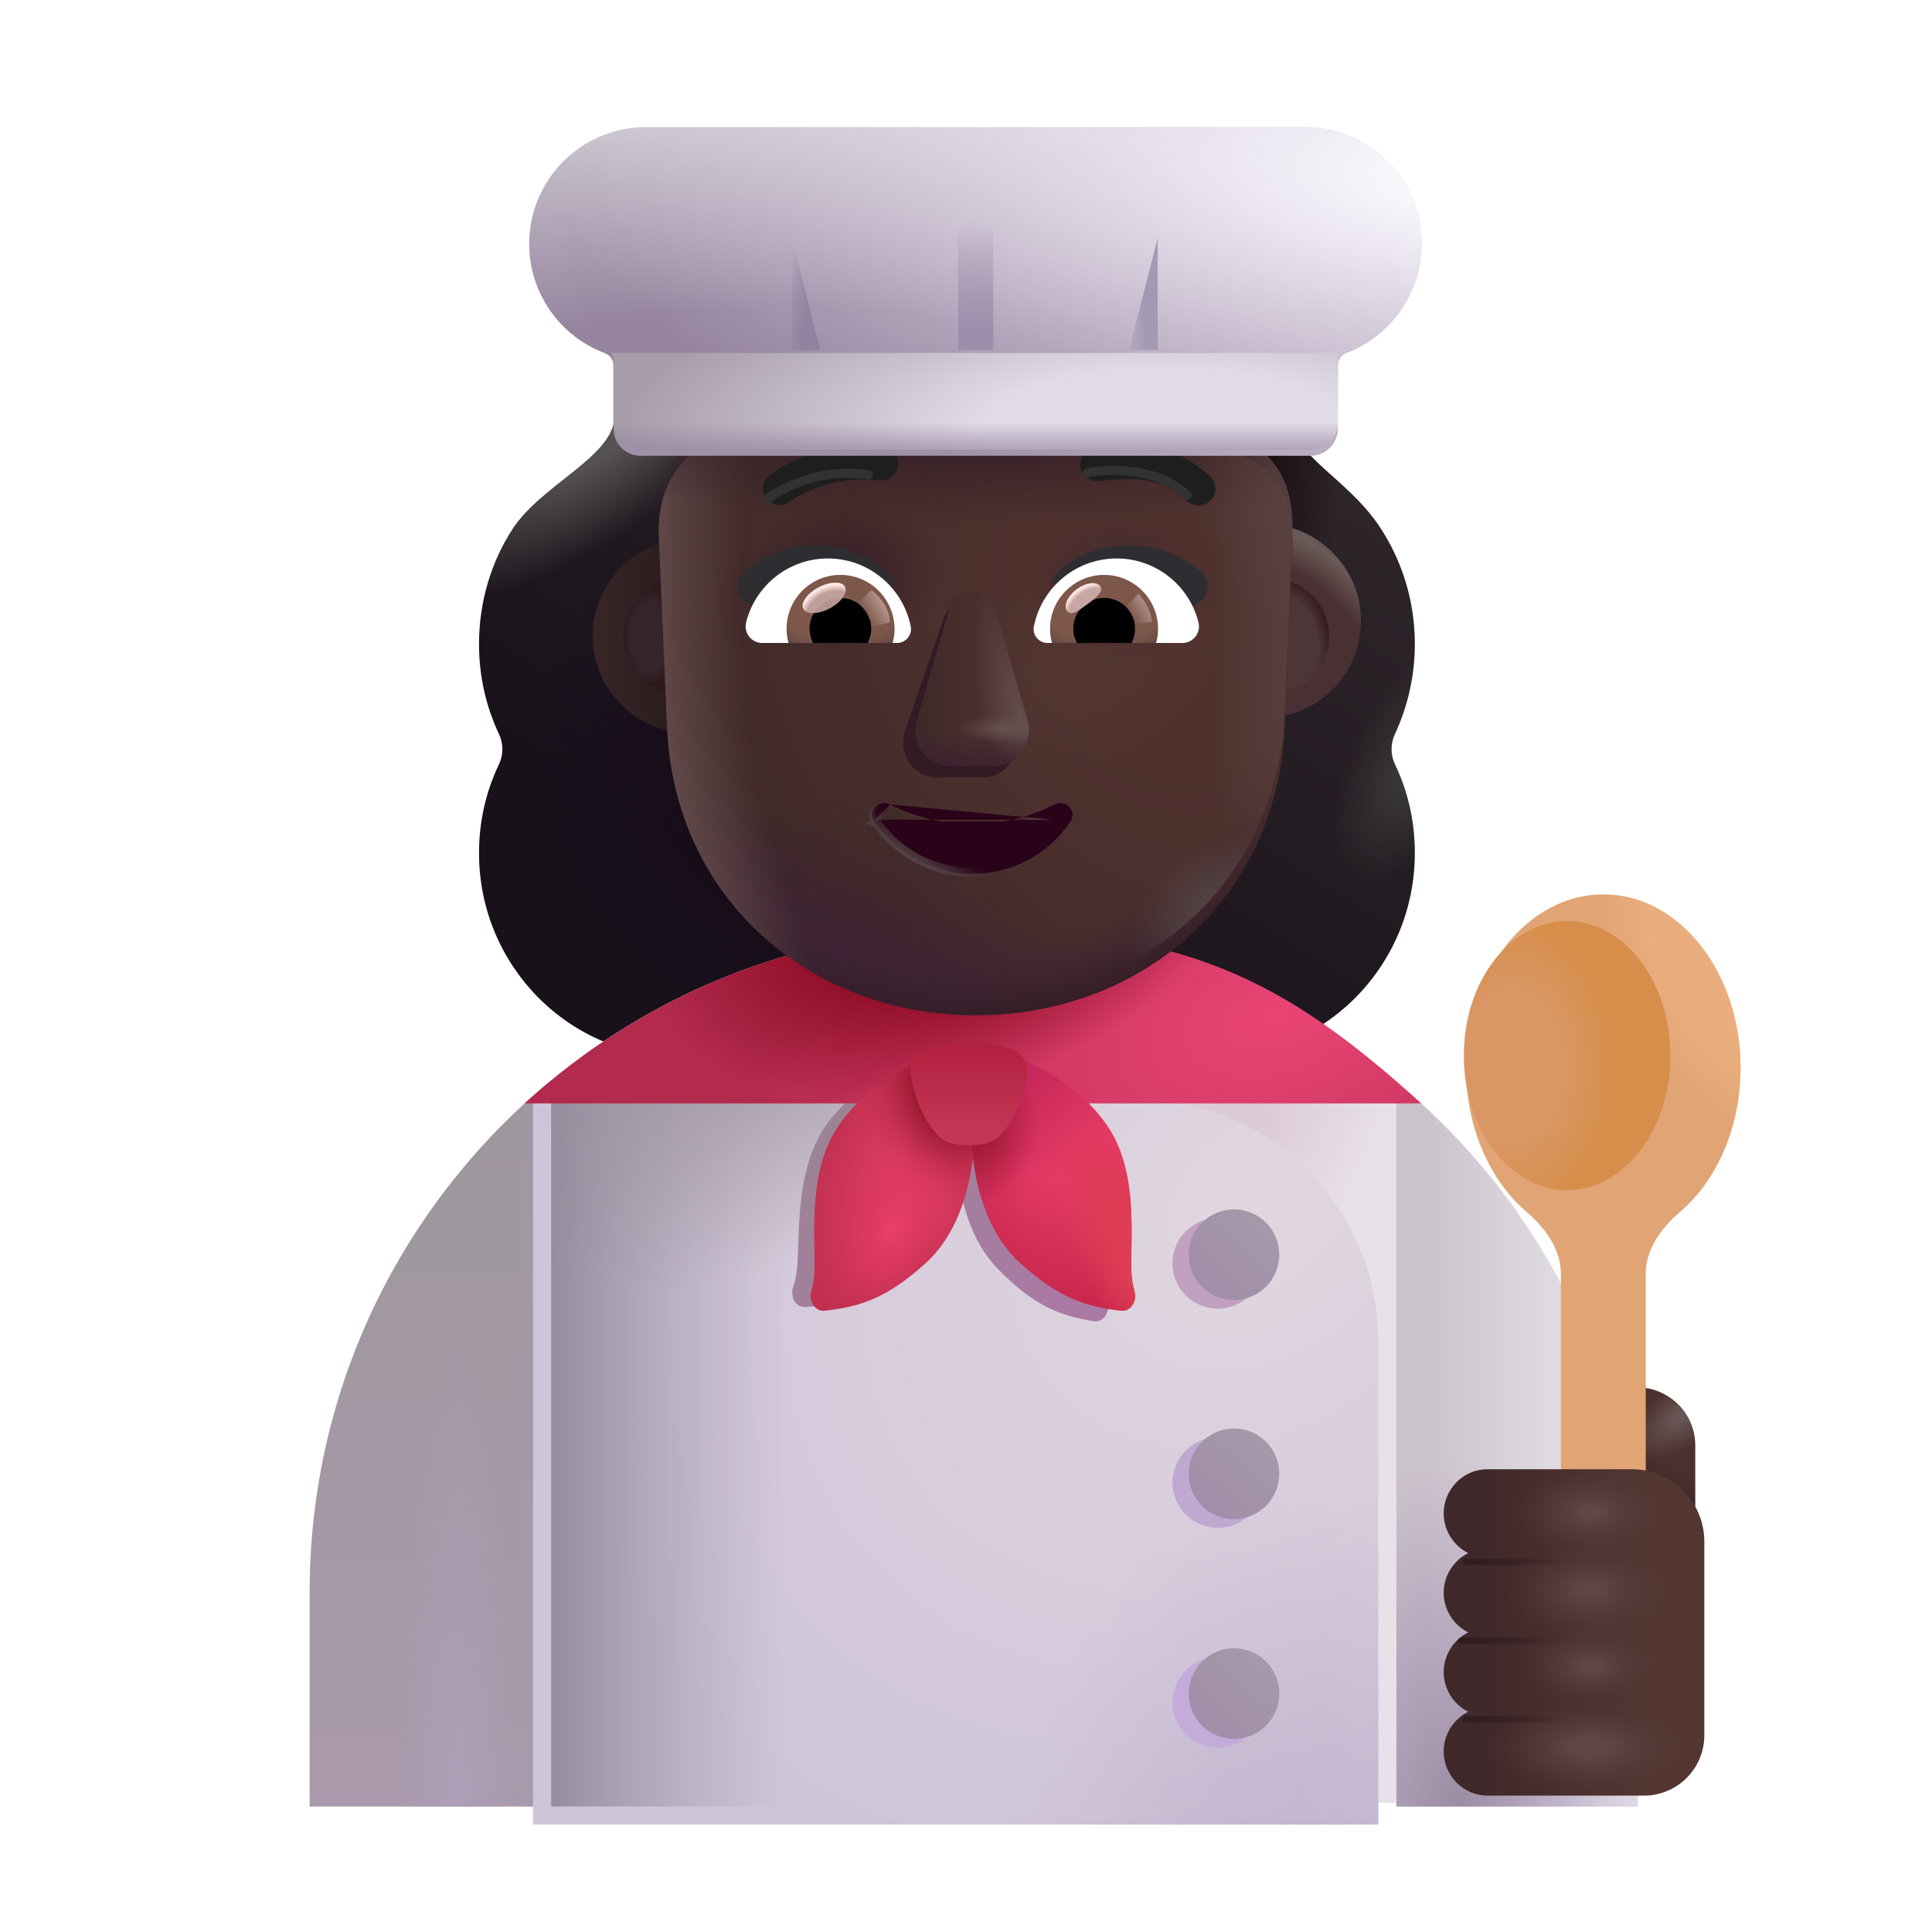 <svg width="32" height="32" viewBox="0 0 32 32" fill="none" xmlns="http://www.w3.org/2000/svg">
<g filter="url(#filter0_ii_4002_1875)">
<path d="M23.584 10.667C23.584 9.957 23.377 9.306 23.022 8.756C22.477 7.91 21.534 7.555 21.534 6.894V6.884C21.534 5.964 21.396 5.123 21.041 4.502H10.724C10.419 5.123 10.33 5.964 10.33 6.884V6.894C10.33 7.555 9.127 8.022 8.645 8.756C8.291 9.296 8.084 9.957 8.084 10.667C8.084 11.208 8.202 11.708 8.419 12.168C8.488 12.319 8.488 12.499 8.419 12.649C8.202 13.099 8.084 13.599 8.084 14.13C8.084 15.991 9.572 17.502 11.404 17.502H20.263C22.096 17.502 23.584 15.991 23.584 14.13C23.584 13.599 23.465 13.099 23.249 12.649C23.18 12.499 23.18 12.319 23.249 12.168C23.465 11.708 23.584 11.198 23.584 10.667Z" fill="url(#paint0_linear_4002_1875)"/>
<path d="M23.584 10.667C23.584 9.957 23.377 9.306 23.022 8.756C22.477 7.91 21.534 7.555 21.534 6.894V6.884C21.534 5.964 21.396 5.123 21.041 4.502H10.724C10.419 5.123 10.33 5.964 10.33 6.884V6.894C10.33 7.555 9.127 8.022 8.645 8.756C8.291 9.296 8.084 9.957 8.084 10.667C8.084 11.208 8.202 11.708 8.419 12.168C8.488 12.319 8.488 12.499 8.419 12.649C8.202 13.099 8.084 13.599 8.084 14.13C8.084 15.991 9.572 17.502 11.404 17.502H20.263C22.096 17.502 23.584 15.991 23.584 14.13C23.584 13.599 23.465 13.099 23.249 12.649C23.18 12.499 23.18 12.319 23.249 12.168C23.465 11.708 23.584 11.198 23.584 10.667Z" fill="url(#paint1_radial_4002_1875)"/>
<path d="M23.584 10.667C23.584 9.957 23.377 9.306 23.022 8.756C22.477 7.91 21.534 7.555 21.534 6.894V6.884C21.534 5.964 21.396 5.123 21.041 4.502H10.724C10.419 5.123 10.33 5.964 10.33 6.884V6.894C10.33 7.555 9.127 8.022 8.645 8.756C8.291 9.296 8.084 9.957 8.084 10.667C8.084 11.208 8.202 11.708 8.419 12.168C8.488 12.319 8.488 12.499 8.419 12.649C8.202 13.099 8.084 13.599 8.084 14.13C8.084 15.991 9.572 17.502 11.404 17.502H20.263C22.096 17.502 23.584 15.991 23.584 14.13C23.584 13.599 23.465 13.099 23.249 12.649C23.18 12.499 23.18 12.319 23.249 12.168C23.465 11.708 23.584 11.198 23.584 10.667Z" fill="url(#paint2_radial_4002_1875)"/>
<path d="M23.584 10.667C23.584 9.957 23.377 9.306 23.022 8.756C22.477 7.91 21.534 7.555 21.534 6.894V6.884C21.534 5.964 21.396 5.123 21.041 4.502H10.724C10.419 5.123 10.33 5.964 10.33 6.884V6.894C10.33 7.555 9.127 8.022 8.645 8.756C8.291 9.296 8.084 9.957 8.084 10.667C8.084 11.208 8.202 11.708 8.419 12.168C8.488 12.319 8.488 12.499 8.419 12.649C8.202 13.099 8.084 13.599 8.084 14.13C8.084 15.991 9.572 17.502 11.404 17.502H20.263C22.096 17.502 23.584 15.991 23.584 14.13C23.584 13.599 23.465 13.099 23.249 12.649C23.18 12.499 23.18 12.319 23.249 12.168C23.465 11.708 23.584 11.198 23.584 10.667Z" fill="url(#paint3_radial_4002_1875)"/>
<path d="M23.584 10.667C23.584 9.957 23.377 9.306 23.022 8.756C22.477 7.91 21.534 7.555 21.534 6.894V6.884C21.534 5.964 21.396 5.123 21.041 4.502H10.724C10.419 5.123 10.33 5.964 10.33 6.884V6.894C10.33 7.555 9.127 8.022 8.645 8.756C8.291 9.296 8.084 9.957 8.084 10.667C8.084 11.208 8.202 11.708 8.419 12.168C8.488 12.319 8.488 12.499 8.419 12.649C8.202 13.099 8.084 13.599 8.084 14.13C8.084 15.991 9.572 17.502 11.404 17.502H20.263C22.096 17.502 23.584 15.991 23.584 14.13C23.584 13.599 23.465 13.099 23.249 12.649C23.18 12.499 23.18 12.319 23.249 12.168C23.465 11.708 23.584 11.198 23.584 10.667Z" fill="url(#paint4_radial_4002_1875)"/>
</g>
<g filter="url(#filter1_i_4002_1875)">
<path d="M21.026 12.141C21.092 11.077 21.155 10.014 21.211 8.95C21.966 9.082 22.541 9.741 22.541 10.535C22.541 11.392 21.871 12.092 21.026 12.141Z" fill="url(#paint5_radial_4002_1875)"/>
<path d="M21.026 12.141C21.092 11.077 21.155 10.014 21.211 8.95C21.966 9.082 22.541 9.741 22.541 10.535C22.541 11.392 21.871 12.092 21.026 12.141Z" fill="url(#paint6_radial_4002_1875)"/>
</g>
<g filter="url(#filter2_i_4002_1875)">
<path d="M11.05 8.941C10.269 9.052 9.668 9.723 9.668 10.535C9.668 11.394 10.341 12.095 11.189 12.141C11.124 11.073 11.071 10.01 11.05 8.941Z" fill="url(#paint7_linear_4002_1875)"/>
</g>
<g filter="url(#filter3_f_4002_1875)">
<path d="M11.067 9.602C10.641 9.698 10.322 10.079 10.322 10.535C10.322 11.019 10.683 11.42 11.151 11.482C11.116 10.855 11.087 10.229 11.067 9.602Z" fill="#35252B"/>
<path d="M11.067 9.602C10.641 9.698 10.322 10.079 10.322 10.535C10.322 11.019 10.683 11.42 11.151 11.482C11.116 10.855 11.087 10.229 11.067 9.602Z" fill="url(#paint8_radial_4002_1875)"/>
</g>
<g filter="url(#filter4_f_4002_1875)">
<path d="M21.066 11.49C21.105 10.855 21.142 10.221 21.177 9.587C21.648 9.645 22.013 10.047 22.013 10.535C22.013 11.059 21.59 11.485 21.066 11.49Z" fill="#4C3637"/>
<path d="M21.066 11.49C21.105 10.855 21.142 10.221 21.177 9.587C21.648 9.645 22.013 10.047 22.013 10.535C22.013 11.059 21.59 11.485 21.066 11.49Z" fill="url(#paint9_radial_4002_1875)"/>
</g>
<path d="M16.109 15.391C10.039 15.391 5.129 20.311 5.129 26.371V29.921H9.129V29.861H23.129V29.921H27.129V26.419C27.129 22.998 25.576 19.938 23.129 17.921V17.934C21.227 16.346 18.78 15.391 16.109 15.391Z" fill="#E8E1E9"/>
<path d="M16.109 15.391C10.039 15.391 5.129 20.311 5.129 26.371V29.921H9.129V29.861H23.129V29.921H27.129V26.419C27.129 22.998 25.576 19.938 23.129 17.921V17.934C21.227 16.346 18.78 15.391 16.109 15.391Z" fill="url(#paint10_radial_4002_1875)"/>
<path d="M23.129 29.921H27.129V26.419C27.129 22.998 25.576 19.938 23.129 17.921V29.921Z" fill="url(#paint11_linear_4002_1875)"/>
<path d="M23.129 29.921H27.129V26.419C27.129 22.998 25.576 19.938 23.129 17.921V29.921Z" fill="url(#paint12_radial_4002_1875)"/>
<path d="M9.129 17.894C6.686 19.909 5.129 22.959 5.129 26.371V29.921H9.129V17.894Z" fill="url(#paint13_linear_4002_1875)"/>
<path d="M9.129 17.894C6.686 19.909 5.129 22.959 5.129 26.371V29.921H9.129V17.894Z" fill="url(#paint14_linear_4002_1875)"/>
<path d="M9.129 17.894C6.686 19.909 5.129 22.959 5.129 26.371V29.921H9.129V17.894Z" fill="url(#paint15_radial_4002_1875)"/>
<g filter="url(#filter5_i_4002_1875)">
<path d="M9.129 17.921H19.182C21.358 17.921 23.129 19.717 23.129 21.924V29.921H9.129L9.129 17.921Z" fill="url(#paint16_radial_4002_1875)"/>
<path d="M9.129 17.921H19.182C21.358 17.921 23.129 19.717 23.129 21.924V29.921H9.129L9.129 17.921Z" fill="url(#paint17_radial_4002_1875)"/>
</g>
<path d="M9.129 17.921H19.182C21.358 17.921 23.129 19.717 23.129 21.924V29.921H9.129L9.129 17.921Z" fill="url(#paint18_radial_4002_1875)"/>
<path d="M9.129 17.921H19.182C21.358 17.921 23.129 19.717 23.129 21.924V29.921H9.129L9.129 17.921Z" fill="url(#paint19_linear_4002_1875)"/>
<g filter="url(#filter6_f_4002_1875)">
<path d="M15.843 17.416C15.458 17.449 14.438 17.669 13.74 18.559C13.271 19.158 13.242 19.999 13.221 20.627C13.217 20.744 13.213 20.854 13.207 20.953C13.197 21.099 13.171 21.217 13.137 21.316C13.083 21.471 13.177 21.658 13.336 21.648C13.916 21.612 14.354 21.485 15.001 20.943C15.493 20.529 15.743 19.88 15.852 19.226C15.895 19.888 16.08 20.558 16.529 21.018C17.119 21.622 17.542 21.791 18.116 21.884C18.274 21.91 18.386 21.733 18.347 21.574C18.323 21.472 18.308 21.352 18.314 21.206C18.317 21.107 18.324 20.997 18.332 20.88C18.372 20.253 18.427 19.413 18.019 18.771C17.412 17.816 16.419 17.496 16.04 17.426C15.993 17.586 15.947 17.785 15.912 18.009C15.899 17.783 15.874 17.581 15.843 17.416Z" fill="url(#paint20_linear_4002_1875)"/>
</g>
<path d="M23.539 18.276H8.69C10.643 16.485 13.247 15.391 16.109 15.391C19.593 15.391 21.262 16.202 23.539 18.276Z" fill="url(#paint21_radial_4002_1875)"/>
<path d="M23.539 18.276H8.69C10.643 16.485 13.247 15.391 16.109 15.391C19.593 15.391 21.262 16.202 23.539 18.276Z" fill="url(#paint22_radial_4002_1875)"/>
<g filter="url(#filter7_f_4002_1875)">
<path d="M20.92 28.196C20.92 28.61 20.584 28.946 20.17 28.946C19.756 28.946 19.42 28.61 19.42 28.196C19.42 27.782 19.756 27.446 20.17 27.446C20.584 27.446 20.92 27.782 20.92 28.196Z" fill="#C4ABDA"/>
</g>
<g filter="url(#filter8_f_4002_1875)">
<path d="M20.17 25.306C20.584 25.306 20.92 24.97 20.92 24.556C20.92 24.142 20.584 23.806 20.17 23.806C19.756 23.806 19.42 24.142 19.42 24.556C19.42 24.97 19.756 25.306 20.17 25.306Z" fill="#BFA9D1"/>
</g>
<g filter="url(#filter9_f_4002_1875)">
<path d="M20.17 21.676C20.584 21.676 20.92 21.34 20.92 20.926C20.92 20.512 20.584 20.176 20.17 20.176C19.756 20.176 19.42 20.512 19.42 20.926C19.42 21.34 19.756 21.676 20.17 21.676Z" fill="#C1A0C0"/>
</g>
<g filter="url(#filter10_ii_4002_1875)">
<path d="M21.189 28.051C21.189 28.465 20.854 28.801 20.439 28.801C20.025 28.801 19.689 28.465 19.689 28.051C19.689 27.637 20.025 27.301 20.439 27.301C20.854 27.301 21.189 27.637 21.189 28.051Z" fill="url(#paint23_linear_4002_1875)"/>
</g>
<g filter="url(#filter11_ii_4002_1875)">
<path d="M20.439 25.161C20.854 25.161 21.189 24.825 21.189 24.411C21.189 23.997 20.854 23.661 20.439 23.661C20.025 23.661 19.689 23.997 19.689 24.411C19.689 24.825 20.025 25.161 20.439 25.161Z" fill="url(#paint24_linear_4002_1875)"/>
</g>
<g filter="url(#filter12_ii_4002_1875)">
<path d="M20.439 21.531C20.854 21.531 21.189 21.195 21.189 20.781C21.189 20.367 20.854 20.031 20.439 20.031C20.025 20.031 19.689 20.367 19.689 20.781C19.689 21.195 20.025 21.531 20.439 21.531Z" fill="url(#paint25_linear_4002_1875)"/>
</g>
<path d="M27.112 22.978C27.644 22.978 28.079 23.413 28.079 23.945V26.159H26.145V23.945C26.155 23.413 26.58 22.978 27.112 22.978Z" fill="url(#paint26_radial_4002_1875)"/>
<path d="M27.112 22.978C27.644 22.978 28.079 23.413 28.079 23.945V26.159H26.145V23.945C26.155 23.413 26.58 22.978 27.112 22.978Z" fill="url(#paint27_radial_4002_1875)"/>
<path d="M13.917 18.605C14.587 17.681 15.621 17.411 16.013 17.359C16.219 18.189 16.321 20.026 15.33 20.923C14.695 21.497 14.252 21.645 13.659 21.71C13.496 21.727 13.391 21.545 13.438 21.388C13.469 21.287 13.489 21.168 13.491 21.023C13.5 20.389 13.382 19.342 13.917 18.605Z" fill="url(#paint28_radial_4002_1875)"/>
<path d="M13.917 18.605C14.587 17.681 15.621 17.411 16.013 17.359C16.219 18.189 16.321 20.026 15.33 20.923C14.695 21.497 14.252 21.645 13.659 21.71C13.496 21.727 13.391 21.545 13.438 21.388C13.469 21.287 13.489 21.168 13.491 21.023C13.5 20.389 13.382 19.342 13.917 18.605Z" fill="url(#paint29_radial_4002_1875)"/>
<path d="M13.917 18.605C14.587 17.681 15.621 17.411 16.013 17.359C16.219 18.189 16.321 20.026 15.33 20.923C14.695 21.497 14.252 21.645 13.659 21.71C13.496 21.727 13.391 21.545 13.438 21.388C13.469 21.287 13.489 21.168 13.491 21.023C13.5 20.389 13.382 19.342 13.917 18.605Z" fill="url(#paint30_radial_4002_1875)"/>
<path d="M18.312 18.605C17.642 17.681 16.608 17.411 16.216 17.359C16.011 18.189 15.908 20.026 16.9 20.923C17.535 21.497 17.977 21.645 18.57 21.71C18.733 21.727 18.838 21.545 18.791 21.388C18.761 21.287 18.74 21.168 18.738 21.023C18.729 20.389 18.847 19.342 18.312 18.605Z" fill="url(#paint31_radial_4002_1875)"/>
<path d="M18.312 18.605C17.642 17.681 16.608 17.411 16.216 17.359C16.011 18.189 15.908 20.026 16.9 20.923C17.535 21.497 17.977 21.645 18.57 21.71C18.733 21.727 18.838 21.545 18.791 21.388C18.761 21.287 18.74 21.168 18.738 21.023C18.729 20.389 18.847 19.342 18.312 18.605Z" fill="url(#paint32_linear_4002_1875)"/>
<path d="M18.312 18.605C17.642 17.681 16.608 17.411 16.216 17.359C16.011 18.189 15.908 20.026 16.9 20.923C17.535 21.497 17.977 21.645 18.57 21.71C18.733 21.727 18.838 21.545 18.791 21.388C18.761 21.287 18.74 21.168 18.738 21.023C18.729 20.389 18.847 19.342 18.312 18.605Z" fill="url(#paint33_radial_4002_1875)"/>
<path d="M18.312 18.605C17.642 17.681 16.608 17.411 16.216 17.359C16.011 18.189 15.908 20.026 16.9 20.923C17.535 21.497 17.977 21.645 18.57 21.71C18.733 21.727 18.838 21.545 18.791 21.388C18.761 21.287 18.74 21.168 18.738 21.023C18.729 20.389 18.847 19.342 18.312 18.605Z" fill="url(#paint34_radial_4002_1875)"/>
<g filter="url(#filter13_ii_4002_1875)">
<path d="M15.442 17.479C15.632 17.416 15.882 17.359 16.149 17.359C16.416 17.359 16.666 17.416 16.856 17.479C17.045 17.541 17.147 17.734 17.11 17.929C17.018 18.415 16.841 18.729 16.647 18.918C16.58 18.983 16.489 19.03 16.379 19.049C16.27 19.069 16.042 19.08 15.903 19.049C15.764 19.018 15.718 18.983 15.651 18.918C15.457 18.729 15.28 18.415 15.187 17.929C15.15 17.734 15.253 17.541 15.442 17.479Z" fill="url(#paint35_linear_4002_1875)"/>
</g>
<g filter="url(#filter14_i_4002_1875)">
<path d="M26.509 21.094C26.509 20.689 26.769 20.336 27.077 20.073C27.682 19.556 28.079 18.681 28.079 17.689C28.079 16.101 27.061 14.814 25.806 14.814C24.55 14.814 23.532 16.101 23.532 17.689C23.532 18.681 23.93 19.556 24.535 20.073C24.843 20.336 25.103 20.689 25.103 21.094V26.15H26.509V21.094Z" fill="#E1A474"/>
<path d="M26.509 21.094C26.509 20.689 26.769 20.336 27.077 20.073C27.682 19.556 28.079 18.681 28.079 17.689C28.079 16.101 27.061 14.814 25.806 14.814C24.55 14.814 23.532 16.101 23.532 17.689C23.532 18.681 23.93 19.556 24.535 20.073C24.843 20.336 25.103 20.689 25.103 21.094V26.15H26.509V21.094Z" fill="url(#paint36_radial_4002_1875)"/>
</g>
<g filter="url(#filter15_if_4002_1875)">
<ellipse cx="25.806" cy="17.634" rx="1.711" ry="2.227" fill="url(#paint37_radial_4002_1875)"/>
</g>
<g filter="url(#filter16_i_4002_1875)">
<path d="M23.762 25.216C23.762 24.815 24.087 24.485 24.488 24.485H26.879C27.542 24.485 28.079 25.022 28.079 25.685V28.891C28.079 29.443 27.632 29.891 27.079 29.891H24.488C24.087 29.891 23.762 29.56 23.762 29.159C23.762 28.872 23.928 28.622 24.169 28.502C23.928 28.382 23.762 28.132 23.762 27.845C23.762 27.558 23.928 27.308 24.169 27.188C23.928 27.068 23.762 26.817 23.762 26.531C23.762 26.244 23.928 25.993 24.169 25.874C23.928 25.754 23.762 25.503 23.762 25.216Z" fill="url(#paint38_linear_4002_1875)"/>
<path d="M23.762 25.216C23.762 24.815 24.087 24.485 24.488 24.485H26.879C27.542 24.485 28.079 25.022 28.079 25.685V28.891C28.079 29.443 27.632 29.891 27.079 29.891H24.488C24.087 29.891 23.762 29.56 23.762 29.159C23.762 28.872 23.928 28.622 24.169 28.502C23.928 28.382 23.762 28.132 23.762 27.845C23.762 27.558 23.928 27.308 24.169 27.188C23.928 27.068 23.762 26.817 23.762 26.531C23.762 26.244 23.928 25.993 24.169 25.874C23.928 25.754 23.762 25.503 23.762 25.216Z" fill="url(#paint39_radial_4002_1875)"/>
<path d="M23.762 25.216C23.762 24.815 24.087 24.485 24.488 24.485H26.879C27.542 24.485 28.079 25.022 28.079 25.685V28.891C28.079 29.443 27.632 29.891 27.079 29.891H24.488C24.087 29.891 23.762 29.56 23.762 29.159C23.762 28.872 23.928 28.622 24.169 28.502C23.928 28.382 23.762 28.132 23.762 27.845C23.762 27.558 23.928 27.308 24.169 27.188C23.928 27.068 23.762 26.817 23.762 26.531C23.762 26.244 23.928 25.993 24.169 25.874C23.928 25.754 23.762 25.503 23.762 25.216Z" fill="url(#paint40_radial_4002_1875)"/>
<path d="M23.762 25.216C23.762 24.815 24.087 24.485 24.488 24.485H26.879C27.542 24.485 28.079 25.022 28.079 25.685V28.891C28.079 29.443 27.632 29.891 27.079 29.891H24.488C24.087 29.891 23.762 29.56 23.762 29.159C23.762 28.872 23.928 28.622 24.169 28.502C23.928 28.382 23.762 28.132 23.762 27.845C23.762 27.558 23.928 27.308 24.169 27.188C23.928 27.068 23.762 26.817 23.762 26.531C23.762 26.244 23.928 25.993 24.169 25.874C23.928 25.754 23.762 25.503 23.762 25.216Z" fill="url(#paint41_radial_4002_1875)"/>
<path d="M23.762 25.216C23.762 24.815 24.087 24.485 24.488 24.485H26.879C27.542 24.485 28.079 25.022 28.079 25.685V28.891C28.079 29.443 27.632 29.891 27.079 29.891H24.488C24.087 29.891 23.762 29.56 23.762 29.159C23.762 28.872 23.928 28.622 24.169 28.502C23.928 28.382 23.762 28.132 23.762 27.845C23.762 27.558 23.928 27.308 24.169 27.188C23.928 27.068 23.762 26.817 23.762 26.531C23.762 26.244 23.928 25.993 24.169 25.874C23.928 25.754 23.762 25.503 23.762 25.216Z" fill="url(#paint42_radial_4002_1875)"/>
</g>
<g filter="url(#filter17_f_4002_1875)">
<path d="M24.282 25.869H26.078" stroke="url(#paint43_linear_4002_1875)" stroke-width="0.1" stroke-linecap="round"/>
</g>
<g filter="url(#filter18_f_4002_1875)">
<path d="M24.203 27.173H26" stroke="url(#paint44_linear_4002_1875)" stroke-width="0.1" stroke-linecap="round"/>
</g>
<g filter="url(#filter19_f_4002_1875)">
<path d="M24.282 28.478H26.078" stroke="url(#paint45_linear_4002_1875)" stroke-width="0.1" stroke-linecap="round"/>
</g>
<g filter="url(#filter20_i_4002_1875)">
<path d="M20.194 7.218H16.88C15.566 7.218 14.372 6.623 13.636 5.561C13.506 5.376 13.238 5.415 13.158 5.61L13.078 5.805C12.839 6.37 12.392 6.808 11.844 7.042C11.814 7.062 11.774 7.081 11.735 7.091C11.486 7.208 10.918 7.578 10.909 8.543L11.048 11.779C11.167 14.644 13.427 16.564 16.163 16.564C18.901 16.564 21.16 14.644 21.279 11.779L21.409 8.699C21.389 7.344 20.383 7.218 20.194 7.218Z" fill="url(#paint46_radial_4002_1875)"/>
<path d="M20.194 7.218H16.88C15.566 7.218 14.372 6.623 13.636 5.561C13.506 5.376 13.238 5.415 13.158 5.61L13.078 5.805C12.839 6.37 12.392 6.808 11.844 7.042C11.814 7.062 11.774 7.081 11.735 7.091C11.486 7.208 10.918 7.578 10.909 8.543L11.048 11.779C11.167 14.644 13.427 16.564 16.163 16.564C18.901 16.564 21.16 14.644 21.279 11.779L21.409 8.699C21.389 7.344 20.383 7.218 20.194 7.218Z" fill="url(#paint47_radial_4002_1875)"/>
<path d="M20.194 7.218H16.88C15.566 7.218 14.372 6.623 13.636 5.561C13.506 5.376 13.238 5.415 13.158 5.61L13.078 5.805C12.839 6.37 12.392 6.808 11.844 7.042C11.814 7.062 11.774 7.081 11.735 7.091C11.486 7.208 10.918 7.578 10.909 8.543L11.048 11.779C11.167 14.644 13.427 16.564 16.163 16.564C18.901 16.564 21.16 14.644 21.279 11.779L21.409 8.699C21.389 7.344 20.383 7.218 20.194 7.218Z" fill="url(#paint48_radial_4002_1875)"/>
<path d="M20.194 7.218H16.88C15.566 7.218 14.372 6.623 13.636 5.561C13.506 5.376 13.238 5.415 13.158 5.61L13.078 5.805C12.839 6.37 12.392 6.808 11.844 7.042C11.814 7.062 11.774 7.081 11.735 7.091C11.486 7.208 10.918 7.578 10.909 8.543L11.048 11.779C11.167 14.644 13.427 16.564 16.163 16.564C18.901 16.564 21.16 14.644 21.279 11.779L21.409 8.699C21.389 7.344 20.383 7.218 20.194 7.218Z" fill="url(#paint49_radial_4002_1875)"/>
<path d="M20.194 7.218H16.88C15.566 7.218 14.372 6.623 13.636 5.561C13.506 5.376 13.238 5.415 13.158 5.61L13.078 5.805C12.839 6.37 12.392 6.808 11.844 7.042C11.814 7.062 11.774 7.081 11.735 7.091C11.486 7.208 10.918 7.578 10.909 8.543L11.048 11.779C11.167 14.644 13.427 16.564 16.163 16.564C18.901 16.564 21.16 14.644 21.279 11.779L21.409 8.699C21.389 7.344 20.383 7.218 20.194 7.218Z" fill="url(#paint50_radial_4002_1875)"/>
<path d="M20.194 7.218H16.88C15.566 7.218 14.372 6.623 13.636 5.561C13.506 5.376 13.238 5.415 13.158 5.61L13.078 5.805C12.839 6.37 12.392 6.808 11.844 7.042C11.814 7.062 11.774 7.081 11.735 7.091C11.486 7.208 10.918 7.578 10.909 8.543L11.048 11.779C11.167 14.644 13.427 16.564 16.163 16.564C18.901 16.564 21.16 14.644 21.279 11.779L21.409 8.699C21.389 7.344 20.383 7.218 20.194 7.218Z" fill="url(#paint51_radial_4002_1875)"/>
<path d="M20.194 7.218H16.88C15.566 7.218 14.372 6.623 13.636 5.561C13.506 5.376 13.238 5.415 13.158 5.61L13.078 5.805C12.839 6.37 12.392 6.808 11.844 7.042C11.814 7.062 11.774 7.081 11.735 7.091C11.486 7.208 10.918 7.578 10.909 8.543L11.048 11.779C11.167 14.644 13.427 16.564 16.163 16.564C18.901 16.564 21.16 14.644 21.279 11.779L21.409 8.699C21.389 7.344 20.383 7.218 20.194 7.218Z" fill="url(#paint52_radial_4002_1875)"/>
<path d="M20.194 7.218H16.88C15.566 7.218 14.372 6.623 13.636 5.561C13.506 5.376 13.238 5.415 13.158 5.61L13.078 5.805C12.839 6.37 12.392 6.808 11.844 7.042C11.814 7.062 11.774 7.081 11.735 7.091C11.486 7.208 10.918 7.578 10.909 8.543L11.048 11.779C11.167 14.644 13.427 16.564 16.163 16.564C18.901 16.564 21.16 14.644 21.279 11.779L21.409 8.699C21.389 7.344 20.383 7.218 20.194 7.218Z" fill="url(#paint53_radial_4002_1875)"/>
</g>
<path d="M20.194 7.218H16.88C15.566 7.218 14.372 6.623 13.636 5.561C13.506 5.376 13.238 5.415 13.158 5.61L13.078 5.805C12.839 6.37 12.392 6.808 11.844 7.042C11.814 7.062 11.774 7.081 11.735 7.091C11.486 7.208 10.918 7.578 10.909 8.543L11.048 11.779C11.167 14.644 13.427 16.564 16.163 16.564C18.901 16.564 21.16 14.644 21.279 11.779L21.409 8.699C21.389 7.344 20.383 7.218 20.194 7.218Z" fill="url(#paint54_radial_4002_1875)"/>
<path d="M20.194 7.218H16.88C15.566 7.218 14.372 6.623 13.636 5.561C13.506 5.376 13.238 5.415 13.158 5.61L13.078 5.805C12.839 6.37 12.392 6.808 11.844 7.042C11.814 7.062 11.774 7.081 11.735 7.091C11.486 7.208 10.918 7.578 10.909 8.543L11.048 11.779C11.167 14.644 13.427 16.564 16.163 16.564C18.901 16.564 21.16 14.644 21.279 11.779L21.409 8.699C21.389 7.344 20.383 7.218 20.194 7.218Z" fill="url(#paint55_radial_4002_1875)"/>
<path d="M20.194 7.218H16.88C15.566 7.218 14.372 6.623 13.636 5.561C13.506 5.376 13.238 5.415 13.158 5.61L13.078 5.805C12.839 6.37 12.392 6.808 11.844 7.042C11.814 7.062 11.774 7.081 11.735 7.091C11.486 7.208 10.918 7.578 10.909 8.543L11.048 11.779C11.167 14.644 13.427 16.564 16.163 16.564C18.901 16.564 21.16 14.644 21.279 11.779L21.409 8.699C21.389 7.344 20.383 7.218 20.194 7.218Z" fill="url(#paint56_radial_4002_1875)"/>
<path d="M20.194 7.218H16.88C15.566 7.218 14.372 6.623 13.636 5.561C13.506 5.376 13.238 5.415 13.158 5.61L13.078 5.805C12.839 6.37 12.392 6.808 11.844 7.042C11.814 7.062 11.774 7.081 11.735 7.091C11.486 7.208 10.918 7.578 10.909 8.543L11.048 11.779C11.167 14.644 13.427 16.564 16.163 16.564C18.901 16.564 21.16 14.644 21.279 11.779L21.409 8.699C21.389 7.344 20.383 7.218 20.194 7.218Z" fill="url(#paint57_radial_4002_1875)"/>
<g filter="url(#filter21_f_4002_1875)">
<path d="M15.618 10.281L14.983 12.12C14.875 12.498 15.135 12.876 15.504 12.876H16.29C16.659 12.876 16.919 12.492 16.811 12.12L16.279 10.281C16.166 9.874 15.738 9.874 15.618 10.281Z" fill="#331B25"/>
</g>
<g filter="url(#filter22_f_4002_1875)">
<path d="M15.722 10.085L15.191 11.924C15.082 12.302 15.342 12.68 15.711 12.68H16.498C16.866 12.68 17.127 12.296 17.018 11.924L16.487 10.085C16.373 9.678 15.841 9.678 15.722 10.085Z" fill="#4A302D"/>
<path d="M15.722 10.085L15.191 11.924C15.082 12.302 15.342 12.68 15.711 12.68H16.498C16.866 12.68 17.127 12.296 17.018 11.924L16.487 10.085C16.373 9.678 15.841 9.678 15.722 10.085Z" fill="url(#paint58_radial_4002_1875)"/>
<path d="M15.722 10.085L15.191 11.924C15.082 12.302 15.342 12.68 15.711 12.68H16.498C16.866 12.68 17.127 12.296 17.018 11.924L16.487 10.085C16.373 9.678 15.841 9.678 15.722 10.085Z" fill="url(#paint59_linear_4002_1875)"/>
<path d="M15.722 10.085L15.191 11.924C15.082 12.302 15.342 12.68 15.711 12.68H16.498C16.866 12.68 17.127 12.296 17.018 11.924L16.487 10.085C16.373 9.678 15.841 9.678 15.722 10.085Z" fill="url(#paint60_linear_4002_1875)"/>
<path d="M15.722 10.085L15.191 11.924C15.082 12.302 15.342 12.68 15.711 12.68H16.498C16.866 12.68 17.127 12.296 17.018 11.924L16.487 10.085C16.373 9.678 15.841 9.678 15.722 10.085Z" fill="url(#paint61_radial_4002_1875)"/>
</g>
<g filter="url(#filter23_f_4002_1875)">
<path d="M16.104 13.697C15.597 13.697 15.12 13.577 14.719 13.368C14.582 13.299 14.435 13.453 14.521 13.577C14.856 14.085 15.44 14.423 16.104 14.423C16.769 14.423 17.353 14.085 17.688 13.577C17.774 13.448 17.627 13.299 17.49 13.368C17.089 13.577 16.617 13.697 16.104 13.697Z" fill="#4A302D"/>
<path d="M16.104 13.697C15.597 13.697 15.12 13.577 14.719 13.368C14.582 13.299 14.435 13.453 14.521 13.577C14.856 14.085 15.44 14.423 16.104 14.423C16.769 14.423 17.353 14.085 17.688 13.577C17.774 13.448 17.627 13.299 17.49 13.368C17.089 13.577 16.617 13.697 16.104 13.697Z" fill="url(#paint62_radial_4002_1875)"/>
<path d="M16.104 13.697C15.597 13.697 15.12 13.577 14.719 13.368C14.582 13.299 14.435 13.453 14.521 13.577C14.856 14.085 15.44 14.423 16.104 14.423C16.769 14.423 17.353 14.085 17.688 13.577C17.774 13.448 17.627 13.299 17.49 13.368C17.089 13.577 16.617 13.697 16.104 13.697Z" fill="url(#paint63_linear_4002_1875)"/>
<path d="M16.104 13.697C15.597 13.697 15.12 13.577 14.719 13.368C14.582 13.299 14.435 13.453 14.521 13.577C14.856 14.085 15.44 14.423 16.104 14.423C16.769 14.423 17.353 14.085 17.688 13.577C17.774 13.448 17.627 13.299 17.49 13.368C17.089 13.577 16.617 13.697 16.104 13.697Z" fill="url(#paint64_linear_4002_1875)"/>
<path d="M16.104 13.697C15.597 13.697 15.12 13.577 14.719 13.368C14.582 13.299 14.435 13.453 14.521 13.577C14.856 14.085 15.44 14.423 16.104 14.423C16.769 14.423 17.353 14.085 17.688 13.577C17.774 13.448 17.627 13.299 17.49 13.368C17.089 13.577 16.617 13.697 16.104 13.697Z" fill="url(#paint65_radial_4002_1875)"/>
</g>
<path d="M14.742 13.324L14.742 13.324C15.136 13.529 15.605 13.647 16.104 13.647C16.609 13.647 17.073 13.529 17.467 13.324L17.467 13.324L17.467 13.324C17.557 13.278 17.652 13.305 17.709 13.364C17.766 13.423 17.787 13.518 17.73 13.605M14.742 13.324L17.688 13.577M14.742 13.324L14.742 13.324C14.651 13.278 14.556 13.306 14.5 13.366C14.444 13.425 14.421 13.521 14.48 13.605M14.742 13.324L14.521 13.577M17.73 13.605C17.729 13.605 17.729 13.605 17.729 13.605L17.688 13.577M17.73 13.605C17.73 13.605 17.73 13.605 17.73 13.605L17.688 13.577M17.73 13.605C17.386 14.126 16.787 14.473 16.104 14.473C15.423 14.473 14.824 14.126 14.48 13.605M17.688 13.577C17.353 14.085 16.769 14.423 16.104 14.423C15.44 14.423 14.856 14.085 14.521 13.577M14.48 13.605C14.48 13.605 14.48 13.606 14.48 13.606L14.521 13.577M14.48 13.605C14.48 13.605 14.479 13.605 14.479 13.605L14.521 13.577" fill="#2A0219" stroke="url(#paint66_linear_4002_1875)" stroke-width="0.1"/>
<g filter="url(#filter24_i_4002_1875)">
<path d="M19.837 8.085C19.662 7.932 19.458 7.771 19.15 7.673C18.846 7.578 18.465 7.552 17.937 7.616C17.785 7.635 17.677 7.773 17.696 7.925C17.714 8.077 17.853 8.186 18.005 8.167C18.486 8.108 18.781 8.139 18.983 8.202C19.181 8.265 19.316 8.366 19.473 8.503C19.588 8.604 19.764 8.592 19.864 8.476C19.965 8.361 19.953 8.185 19.837 8.085Z" fill="#1E1E1E"/>
</g>
<g filter="url(#filter25_i_4002_1875)">
<path d="M12.694 7.968C12.784 7.914 12.913 7.845 13.077 7.781C13.405 7.652 13.873 7.54 14.432 7.609C14.585 7.628 14.693 7.766 14.674 7.918C14.655 8.07 14.517 8.178 14.365 8.159C13.917 8.105 13.543 8.194 13.28 8.297C13.149 8.349 13.046 8.403 12.978 8.444C12.944 8.465 12.919 8.481 12.903 8.492C12.895 8.498 12.89 8.502 12.887 8.504L12.884 8.506C12.763 8.599 12.589 8.577 12.496 8.457C12.402 8.336 12.423 8.162 12.544 8.068L12.694 7.968Z" fill="#1E1E1E"/>
</g>
<g filter="url(#filter26_f_4002_1875)">
<path d="M12.731 8.248C12.988 8.064 13.629 7.739 14.386 7.867" stroke="#323233" stroke-width="0.15" stroke-linecap="round"/>
</g>
<g filter="url(#filter27_f_4002_1875)">
<path d="M19.665 8.209C19.383 7.912 18.768 7.701 18.01 7.828" stroke="#323233" stroke-width="0.15" stroke-linecap="round"/>
</g>
<g filter="url(#filter28_i_4002_1875)">
<path d="M10.699 2.006C9.631 2.006 8.765 2.872 8.765 3.939C8.765 4.767 9.286 5.474 10.017 5.749C10.101 5.781 10.16 5.858 10.16 5.947V6.999C10.16 7.247 10.361 7.449 10.61 7.449H21.709C21.957 7.449 22.159 7.247 22.159 6.999V5.944C22.159 5.855 22.218 5.778 22.301 5.746C23.028 5.468 23.545 4.764 23.545 3.939C23.545 2.872 22.679 2.006 21.611 2.006H10.699Z" fill="url(#paint67_radial_4002_1875)"/>
<path d="M10.699 2.006C9.631 2.006 8.765 2.872 8.765 3.939C8.765 4.767 9.286 5.474 10.017 5.749C10.101 5.781 10.16 5.858 10.16 5.947V6.999C10.16 7.247 10.361 7.449 10.61 7.449H21.709C21.957 7.449 22.159 7.247 22.159 6.999V5.944C22.159 5.855 22.218 5.778 22.301 5.746C23.028 5.468 23.545 4.764 23.545 3.939C23.545 2.872 22.679 2.006 21.611 2.006H10.699Z" fill="url(#paint68_radial_4002_1875)"/>
</g>
<path d="M22.185 5.846H10.132C10.15 5.876 10.16 5.911 10.16 5.947V6.999C10.16 7.247 10.361 7.449 10.61 7.449H21.709C21.958 7.449 22.159 7.247 22.159 6.999V5.944C22.159 5.908 22.168 5.875 22.185 5.846Z" fill="url(#paint69_radial_4002_1875)"/>
<path d="M22.185 5.846H10.132C10.15 5.876 10.16 5.911 10.16 5.947V6.999C10.16 7.247 10.361 7.449 10.61 7.449H21.709C21.958 7.449 22.159 7.247 22.159 6.999V5.944C22.159 5.908 22.168 5.875 22.185 5.846Z" fill="url(#paint70_linear_4002_1875)"/>
<g filter="url(#filter29_f_4002_1875)">
<path d="M13.587 5.796L13.112 3.948V5.796H13.587Z" fill="url(#paint71_linear_4002_1875)"/>
</g>
<g filter="url(#filter30_f_4002_1875)">
<path d="M18.7 5.796L19.174 3.948V5.796H18.7Z" fill="url(#paint72_linear_4002_1875)"/>
</g>
<g filter="url(#filter31_f_4002_1875)">
<rect x="15.869" y="3.659" width="0.58" height="2.137" fill="url(#paint73_linear_4002_1875)"/>
</g>
<g filter="url(#filter32_i_4002_1875)">
<path d="M18.613 9.185C17.847 9.224 17.514 9.607 17.394 9.798L19.406 10.259C19.547 10.267 19.89 10.173 19.968 10.013C20.05 9.846 19.98 9.708 19.918 9.65C19.742 9.447 19.244 9.153 18.613 9.185Z" fill="#302D32"/>
</g>
<g filter="url(#filter33_i_4002_1875)">
<path d="M13.598 9.185C14.364 9.224 14.697 9.607 14.817 9.798L12.805 10.259C12.665 10.267 12.321 10.173 12.243 10.013C12.161 9.846 12.231 9.708 12.293 9.65C12.469 9.447 12.968 9.153 13.598 9.185Z" fill="#302D32"/>
</g>
<path d="M18.495 9.25C19.149 9.25 19.7 9.701 19.85 10.309C19.895 10.484 19.761 10.65 19.583 10.65H17.352C17.21 10.65 17.096 10.52 17.124 10.378C17.25 9.737 17.814 9.25 18.495 9.25Z" fill="white"/>
<path d="M18.288 9.522C18.783 9.522 19.181 9.924 19.181 10.415C19.181 10.496 19.169 10.577 19.148 10.65H17.424C17.404 10.573 17.392 10.496 17.392 10.415C17.392 9.924 17.794 9.522 18.288 9.522Z" fill="url(#paint74_radial_4002_1875)"/>
<path d="M17.777 10.415C17.777 10.131 18.005 9.904 18.288 9.904C18.572 9.904 18.8 10.131 18.8 10.415C18.8 10.5 18.779 10.581 18.743 10.65H17.838C17.798 10.581 17.777 10.5 17.777 10.415Z" fill="black"/>
<g filter="url(#filter34_f_4002_1875)">
<path d="M18.223 9.711C18.287 9.796 18.154 9.9 18.003 10.013C17.851 10.126 17.739 10.205 17.676 10.12C17.612 10.035 17.683 9.874 17.834 9.761C17.985 9.649 18.159 9.626 18.223 9.711Z" fill="#C7A7A3"/>
<path d="M18.223 9.711C18.287 9.796 18.154 9.9 18.003 10.013C17.851 10.126 17.739 10.205 17.676 10.12C17.612 10.035 17.683 9.874 17.834 9.761C17.985 9.649 18.159 9.626 18.223 9.711Z" fill="url(#paint75_radial_4002_1875)"/>
</g>
<g filter="url(#filter35_f_4002_1875)">
<path d="M19.083 10.297C19.05 10.066 18.915 9.893 18.852 9.834L18.592 10.12L18.709 10.348L19.083 10.297Z" fill="url(#paint76_linear_4002_1875)"/>
</g>
<path d="M13.713 9.25C13.06 9.25 12.509 9.701 12.358 10.309C12.314 10.484 12.448 10.65 12.626 10.65H14.857C14.999 10.65 15.113 10.52 15.085 10.378C14.959 9.737 14.391 9.25 13.713 9.25Z" fill="white"/>
<path d="M13.92 9.522C13.425 9.522 13.028 9.924 13.028 10.415C13.028 10.496 13.04 10.577 13.06 10.65H14.784C14.805 10.573 14.817 10.496 14.817 10.415C14.813 9.924 14.415 9.522 13.92 9.522Z" fill="url(#paint77_radial_4002_1875)"/>
<path d="M14.431 10.415C14.431 10.131 14.204 9.904 13.92 9.904C13.636 9.904 13.409 10.131 13.409 10.415C13.409 10.5 13.43 10.581 13.466 10.65H14.371C14.407 10.581 14.431 10.5 14.431 10.415Z" fill="black"/>
<g filter="url(#filter36_f_4002_1875)">
<path d="M14.736 10.31C14.736 10.021 14.501 9.829 14.438 9.771L14.149 10.05L14.327 10.411L14.736 10.31Z" fill="url(#paint78_linear_4002_1875)"/>
</g>
<g filter="url(#filter37_f_4002_1875)">
<ellipse cx="13.651" cy="9.903" rx="0.39" ry="0.197" transform="rotate(-27.914 13.651 9.903)" fill="#C7A7A3" fill-opacity="0.9"/>
<ellipse cx="13.651" cy="9.903" rx="0.39" ry="0.197" transform="rotate(-27.914 13.651 9.903)" fill="url(#paint79_radial_4002_1875)"/>
</g>
<defs>
<filter id="filter0_ii_4002_1875" x="7.784" y="4.252" width="15.95" height="13.5" filterUnits="userSpaceOnUse" color-interpolation-filters="sRGB">
<feFlood flood-opacity="0" result="BackgroundImageFix"/>
<feBlend mode="normal" in="SourceGraphic" in2="BackgroundImageFix" result="shape"/>
<feColorMatrix in="SourceAlpha" type="matrix" values="0 0 0 0 0 0 0 0 0 0 0 0 0 0 0 0 0 0 127 0" result="hardAlpha"/>
<feOffset dx="0.15" dy="-0.25"/>
<feGaussianBlur stdDeviation="0.25"/>
<feComposite in2="hardAlpha" operator="arithmetic" k2="-1" k3="1"/>
<feColorMatrix type="matrix" values="0 0 0 0 0.153 0 0 0 0 0.102 0 0 0 0 0.169 0 0 0 1 0"/>
<feBlend mode="normal" in2="shape" result="effect1_innerShadow_4002_1875"/>
<feColorMatrix in="SourceAlpha" type="matrix" values="0 0 0 0 0 0 0 0 0 0 0 0 0 0 0 0 0 0 127 0" result="hardAlpha"/>
<feOffset dx="-0.3" dy="0.25"/>
<feGaussianBlur stdDeviation="0.375"/>
<feComposite in2="hardAlpha" operator="arithmetic" k2="-1" k3="1"/>
<feColorMatrix type="matrix" values="0 0 0 0 0.353 0 0 0 0 0.337 0 0 0 0 0.345 0 0 0 1 0"/>
<feBlend mode="normal" in2="effect1_innerShadow_4002_1875" result="effect2_innerShadow_4002_1875"/>
</filter>
<filter id="filter1_i_4002_1875" x="21.026" y="8.7" width="1.514" height="3.441" filterUnits="userSpaceOnUse" color-interpolation-filters="sRGB">
<feFlood flood-opacity="0" result="BackgroundImageFix"/>
<feBlend mode="normal" in="SourceGraphic" in2="BackgroundImageFix" result="shape"/>
<feColorMatrix in="SourceAlpha" type="matrix" values="0 0 0 0 0 0 0 0 0 0 0 0 0 0 0 0 0 0 127 0" result="hardAlpha"/>
<feOffset dy="-0.25"/>
<feGaussianBlur stdDeviation="0.25"/>
<feComposite in2="hardAlpha" operator="arithmetic" k2="-1" k3="1"/>
<feColorMatrix type="matrix" values="0 0 0 0 0.184 0 0 0 0 0.09 0 0 0 0 0.118 0 0 0 1 0"/>
<feBlend mode="normal" in2="shape" result="effect1_innerShadow_4002_1875"/>
</filter>
<filter id="filter2_i_4002_1875" x="9.668" y="8.941" width="1.671" height="3.2" filterUnits="userSpaceOnUse" color-interpolation-filters="sRGB">
<feFlood flood-opacity="0" result="BackgroundImageFix"/>
<feBlend mode="normal" in="SourceGraphic" in2="BackgroundImageFix" result="shape"/>
<feColorMatrix in="SourceAlpha" type="matrix" values="0 0 0 0 0 0 0 0 0 0 0 0 0 0 0 0 0 0 127 0" result="hardAlpha"/>
<feOffset dx="0.15"/>
<feGaussianBlur stdDeviation="0.25"/>
<feComposite in2="hardAlpha" operator="arithmetic" k2="-1" k3="1"/>
<feColorMatrix type="matrix" values="0 0 0 0 0.337 0 0 0 0 0.267 0 0 0 0 0.251 0 0 0 1 0"/>
<feBlend mode="normal" in2="shape" result="effect1_innerShadow_4002_1875"/>
</filter>
<filter id="filter3_f_4002_1875" x="10.072" y="9.352" width="1.329" height="2.379" filterUnits="userSpaceOnUse" color-interpolation-filters="sRGB">
<feFlood flood-opacity="0" result="BackgroundImageFix"/>
<feBlend mode="normal" in="SourceGraphic" in2="BackgroundImageFix" result="shape"/>
<feGaussianBlur stdDeviation="0.125" result="effect1_foregroundBlur_4002_1875"/>
</filter>
<filter id="filter4_f_4002_1875" x="20.566" y="9.087" width="1.947" height="2.903" filterUnits="userSpaceOnUse" color-interpolation-filters="sRGB">
<feFlood flood-opacity="0" result="BackgroundImageFix"/>
<feBlend mode="normal" in="SourceGraphic" in2="BackgroundImageFix" result="shape"/>
<feGaussianBlur stdDeviation="0.25" result="effect1_foregroundBlur_4002_1875"/>
</filter>
<filter id="filter5_i_4002_1875" x="8.829" y="17.921" width="14.3" height="12.3" filterUnits="userSpaceOnUse" color-interpolation-filters="sRGB">
<feFlood flood-opacity="0" result="BackgroundImageFix"/>
<feBlend mode="normal" in="SourceGraphic" in2="BackgroundImageFix" result="shape"/>
<feColorMatrix in="SourceAlpha" type="matrix" values="0 0 0 0 0 0 0 0 0 0 0 0 0 0 0 0 0 0 127 0" result="hardAlpha"/>
<feOffset dx="-0.3" dy="0.3"/>
<feGaussianBlur stdDeviation="0.5"/>
<feComposite in2="hardAlpha" operator="arithmetic" k2="-1" k3="1"/>
<feColorMatrix type="matrix" values="0 0 0 0 1 0 0 0 0 0.973 0 0 0 0 0.996 0 0 0 1 0"/>
<feBlend mode="normal" in2="shape" result="effect1_innerShadow_4002_1875"/>
</filter>
<filter id="filter6_f_4002_1875" x="12.472" y="16.766" width="6.538" height="5.771" filterUnits="userSpaceOnUse" color-interpolation-filters="sRGB">
<feFlood flood-opacity="0" result="BackgroundImageFix"/>
<feBlend mode="normal" in="SourceGraphic" in2="BackgroundImageFix" result="shape"/>
<feGaussianBlur stdDeviation="0.325" result="effect1_foregroundBlur_4002_1875"/>
</filter>
<filter id="filter7_f_4002_1875" x="18.92" y="26.946" width="2.5" height="2.5" filterUnits="userSpaceOnUse" color-interpolation-filters="sRGB">
<feFlood flood-opacity="0" result="BackgroundImageFix"/>
<feBlend mode="normal" in="SourceGraphic" in2="BackgroundImageFix" result="shape"/>
<feGaussianBlur stdDeviation="0.25" result="effect1_foregroundBlur_4002_1875"/>
</filter>
<filter id="filter8_f_4002_1875" x="18.92" y="23.306" width="2.5" height="2.5" filterUnits="userSpaceOnUse" color-interpolation-filters="sRGB">
<feFlood flood-opacity="0" result="BackgroundImageFix"/>
<feBlend mode="normal" in="SourceGraphic" in2="BackgroundImageFix" result="shape"/>
<feGaussianBlur stdDeviation="0.25" result="effect1_foregroundBlur_4002_1875"/>
</filter>
<filter id="filter9_f_4002_1875" x="18.92" y="19.676" width="2.5" height="2.5" filterUnits="userSpaceOnUse" color-interpolation-filters="sRGB">
<feFlood flood-opacity="0" result="BackgroundImageFix"/>
<feBlend mode="normal" in="SourceGraphic" in2="BackgroundImageFix" result="shape"/>
<feGaussianBlur stdDeviation="0.25" result="effect1_foregroundBlur_4002_1875"/>
</filter>
<filter id="filter10_ii_4002_1875" x="19.59" y="27.201" width="1.7" height="1.7" filterUnits="userSpaceOnUse" color-interpolation-filters="sRGB">
<feFlood flood-opacity="0" result="BackgroundImageFix"/>
<feBlend mode="normal" in="SourceGraphic" in2="BackgroundImageFix" result="shape"/>
<feColorMatrix in="SourceAlpha" type="matrix" values="0 0 0 0 0 0 0 0 0 0 0 0 0 0 0 0 0 0 127 0" result="hardAlpha"/>
<feOffset dx="0.1" dy="-0.1"/>
<feGaussianBlur stdDeviation="0.05"/>
<feComposite in2="hardAlpha" operator="arithmetic" k2="-1" k3="1"/>
<feColorMatrix type="matrix" values="0 0 0 0 0.62 0 0 0 0 0.522 0 0 0 0 0.647 0 0 0 1 0"/>
<feBlend mode="normal" in2="shape" result="effect1_innerShadow_4002_1875"/>
<feColorMatrix in="SourceAlpha" type="matrix" values="0 0 0 0 0 0 0 0 0 0 0 0 0 0 0 0 0 0 127 0" result="hardAlpha"/>
<feOffset dx="-0.1" dy="0.1"/>
<feGaussianBlur stdDeviation="0.05"/>
<feComposite in2="hardAlpha" operator="arithmetic" k2="-1" k3="1"/>
<feColorMatrix type="matrix" values="0 0 0 0 0.702 0 0 0 0 0.659 0 0 0 0 0.706 0 0 0 1 0"/>
<feBlend mode="normal" in2="effect1_innerShadow_4002_1875" result="effect2_innerShadow_4002_1875"/>
</filter>
<filter id="filter11_ii_4002_1875" x="19.59" y="23.561" width="1.7" height="1.7" filterUnits="userSpaceOnUse" color-interpolation-filters="sRGB">
<feFlood flood-opacity="0" result="BackgroundImageFix"/>
<feBlend mode="normal" in="SourceGraphic" in2="BackgroundImageFix" result="shape"/>
<feColorMatrix in="SourceAlpha" type="matrix" values="0 0 0 0 0 0 0 0 0 0 0 0 0 0 0 0 0 0 127 0" result="hardAlpha"/>
<feOffset dx="0.1" dy="-0.1"/>
<feGaussianBlur stdDeviation="0.05"/>
<feComposite in2="hardAlpha" operator="arithmetic" k2="-1" k3="1"/>
<feColorMatrix type="matrix" values="0 0 0 0 0.62 0 0 0 0 0.522 0 0 0 0 0.647 0 0 0 1 0"/>
<feBlend mode="normal" in2="shape" result="effect1_innerShadow_4002_1875"/>
<feColorMatrix in="SourceAlpha" type="matrix" values="0 0 0 0 0 0 0 0 0 0 0 0 0 0 0 0 0 0 127 0" result="hardAlpha"/>
<feOffset dx="-0.1" dy="0.1"/>
<feGaussianBlur stdDeviation="0.05"/>
<feComposite in2="hardAlpha" operator="arithmetic" k2="-1" k3="1"/>
<feColorMatrix type="matrix" values="0 0 0 0 0.702 0 0 0 0 0.659 0 0 0 0 0.706 0 0 0 1 0"/>
<feBlend mode="normal" in2="effect1_innerShadow_4002_1875" result="effect2_innerShadow_4002_1875"/>
</filter>
<filter id="filter12_ii_4002_1875" x="19.59" y="19.931" width="1.7" height="1.7" filterUnits="userSpaceOnUse" color-interpolation-filters="sRGB">
<feFlood flood-opacity="0" result="BackgroundImageFix"/>
<feBlend mode="normal" in="SourceGraphic" in2="BackgroundImageFix" result="shape"/>
<feColorMatrix in="SourceAlpha" type="matrix" values="0 0 0 0 0 0 0 0 0 0 0 0 0 0 0 0 0 0 127 0" result="hardAlpha"/>
<feOffset dx="0.1" dy="-0.1"/>
<feGaussianBlur stdDeviation="0.05"/>
<feComposite in2="hardAlpha" operator="arithmetic" k2="-1" k3="1"/>
<feColorMatrix type="matrix" values="0 0 0 0 0.62 0 0 0 0 0.522 0 0 0 0 0.647 0 0 0 1 0"/>
<feBlend mode="normal" in2="shape" result="effect1_innerShadow_4002_1875"/>
<feColorMatrix in="SourceAlpha" type="matrix" values="0 0 0 0 0 0 0 0 0 0 0 0 0 0 0 0 0 0 127 0" result="hardAlpha"/>
<feOffset dx="-0.1" dy="0.1"/>
<feGaussianBlur stdDeviation="0.05"/>
<feComposite in2="hardAlpha" operator="arithmetic" k2="-1" k3="1"/>
<feColorMatrix type="matrix" values="0 0 0 0 0.702 0 0 0 0 0.659 0 0 0 0 0.706 0 0 0 1 0"/>
<feBlend mode="normal" in2="effect1_innerShadow_4002_1875" result="effect2_innerShadow_4002_1875"/>
</filter>
<filter id="filter13_ii_4002_1875" x="14.98" y="17.259" width="2.238" height="1.809" filterUnits="userSpaceOnUse" color-interpolation-filters="sRGB">
<feFlood flood-opacity="0" result="BackgroundImageFix"/>
<feBlend mode="normal" in="SourceGraphic" in2="BackgroundImageFix" result="shape"/>
<feColorMatrix in="SourceAlpha" type="matrix" values="0 0 0 0 0 0 0 0 0 0 0 0 0 0 0 0 0 0 127 0" result="hardAlpha"/>
<feOffset dx="-0.2"/>
<feGaussianBlur stdDeviation="0.15"/>
<feComposite in2="hardAlpha" operator="arithmetic" k2="-1" k3="1"/>
<feColorMatrix type="matrix" values="0 0 0 0 0.816 0 0 0 0 0.267 0 0 0 0 0.376 0 0 0 1 0"/>
<feBlend mode="normal" in2="shape" result="effect1_innerShadow_4002_1875"/>
<feColorMatrix in="SourceAlpha" type="matrix" values="0 0 0 0 0 0 0 0 0 0 0 0 0 0 0 0 0 0 127 0" result="hardAlpha"/>
<feOffset dx="0.1" dy="-0.1"/>
<feGaussianBlur stdDeviation="0.2"/>
<feComposite in2="hardAlpha" operator="arithmetic" k2="-1" k3="1"/>
<feColorMatrix type="matrix" values="0 0 0 0 0.651 0 0 0 0 0.176 0 0 0 0 0.255 0 0 0 1 0"/>
<feBlend mode="normal" in2="effect1_innerShadow_4002_1875" result="effect2_innerShadow_4002_1875"/>
</filter>
<filter id="filter14_i_4002_1875" x="23.532" y="14.814" width="5.047" height="11.336" filterUnits="userSpaceOnUse" color-interpolation-filters="sRGB">
<feFlood flood-opacity="0" result="BackgroundImageFix"/>
<feBlend mode="normal" in="SourceGraphic" in2="BackgroundImageFix" result="shape"/>
<feColorMatrix in="SourceAlpha" type="matrix" values="0 0 0 0 0 0 0 0 0 0 0 0 0 0 0 0 0 0 127 0" result="hardAlpha"/>
<feOffset dx="0.75"/>
<feGaussianBlur stdDeviation="0.25"/>
<feComposite in2="hardAlpha" operator="arithmetic" k2="-1" k3="1"/>
<feColorMatrix type="matrix" values="0 0 0 0 0.804 0 0 0 0 0.522 0 0 0 0 0.325 0 0 0 1 0"/>
<feBlend mode="normal" in2="shape" result="effect1_innerShadow_4002_1875"/>
</filter>
<filter id="filter15_if_4002_1875" x="23.995" y="15.258" width="3.672" height="4.703" filterUnits="userSpaceOnUse" color-interpolation-filters="sRGB">
<feFlood flood-opacity="0" result="BackgroundImageFix"/>
<feBlend mode="normal" in="SourceGraphic" in2="BackgroundImageFix" result="shape"/>
<feColorMatrix in="SourceAlpha" type="matrix" values="0 0 0 0 0 0 0 0 0 0 0 0 0 0 0 0 0 0 127 0" result="hardAlpha"/>
<feOffset dx="0.15" dy="-0.15"/>
<feGaussianBlur stdDeviation="0.1"/>
<feComposite in2="hardAlpha" operator="arithmetic" k2="-1" k3="1"/>
<feColorMatrix type="matrix" values="0 0 0 0 0.89 0 0 0 0 0.647 0 0 0 0 0.478 0 0 0 1 0"/>
<feBlend mode="normal" in2="shape" result="effect1_innerShadow_4002_1875"/>
<feGaussianBlur stdDeviation="0.05" result="effect2_foregroundBlur_4002_1875"/>
</filter>
<filter id="filter16_i_4002_1875" x="23.762" y="24.335" width="4.468" height="5.556" filterUnits="userSpaceOnUse" color-interpolation-filters="sRGB">
<feFlood flood-opacity="0" result="BackgroundImageFix"/>
<feBlend mode="normal" in="SourceGraphic" in2="BackgroundImageFix" result="shape"/>
<feColorMatrix in="SourceAlpha" type="matrix" values="0 0 0 0 0 0 0 0 0 0 0 0 0 0 0 0 0 0 127 0" result="hardAlpha"/>
<feOffset dx="0.15" dy="-0.15"/>
<feGaussianBlur stdDeviation="0.5"/>
<feComposite in2="hardAlpha" operator="arithmetic" k2="-1" k3="1"/>
<feColorMatrix type="matrix" values="0 0 0 0 0.196 0 0 0 0 0.118 0 0 0 0 0.145 0 0 0 1 0"/>
<feBlend mode="normal" in2="shape" result="effect1_innerShadow_4002_1875"/>
</filter>
<filter id="filter17_f_4002_1875" x="24.132" y="25.719" width="2.097" height="0.3" filterUnits="userSpaceOnUse" color-interpolation-filters="sRGB">
<feFlood flood-opacity="0" result="BackgroundImageFix"/>
<feBlend mode="normal" in="SourceGraphic" in2="BackgroundImageFix" result="shape"/>
<feGaussianBlur stdDeviation="0.05" result="effect1_foregroundBlur_4002_1875"/>
</filter>
<filter id="filter18_f_4002_1875" x="24.053" y="27.023" width="2.097" height="0.3" filterUnits="userSpaceOnUse" color-interpolation-filters="sRGB">
<feFlood flood-opacity="0" result="BackgroundImageFix"/>
<feBlend mode="normal" in="SourceGraphic" in2="BackgroundImageFix" result="shape"/>
<feGaussianBlur stdDeviation="0.05" result="effect1_foregroundBlur_4002_1875"/>
</filter>
<filter id="filter19_f_4002_1875" x="24.132" y="28.328" width="2.097" height="0.3" filterUnits="userSpaceOnUse" color-interpolation-filters="sRGB">
<feFlood flood-opacity="0" result="BackgroundImageFix"/>
<feBlend mode="normal" in="SourceGraphic" in2="BackgroundImageFix" result="shape"/>
<feGaussianBlur stdDeviation="0.05" result="effect1_foregroundBlur_4002_1875"/>
</filter>
<filter id="filter20_i_4002_1875" x="10.909" y="5.441" width="10.5" height="11.373" filterUnits="userSpaceOnUse" color-interpolation-filters="sRGB">
<feFlood flood-opacity="0" result="BackgroundImageFix"/>
<feBlend mode="normal" in="SourceGraphic" in2="BackgroundImageFix" result="shape"/>
<feColorMatrix in="SourceAlpha" type="matrix" values="0 0 0 0 0 0 0 0 0 0 0 0 0 0 0 0 0 0 127 0" result="hardAlpha"/>
<feOffset dy="0.25"/>
<feGaussianBlur stdDeviation="0.15"/>
<feComposite in2="hardAlpha" operator="arithmetic" k2="-1" k3="1"/>
<feColorMatrix type="matrix" values="0 0 0 0 0.149 0 0 0 0 0.09 0 0 0 0 0.094 0 0 0 1 0"/>
<feBlend mode="normal" in2="shape" result="effect1_innerShadow_4002_1875"/>
</filter>
<filter id="filter21_f_4002_1875" x="14.459" y="9.476" width="2.877" height="3.9" filterUnits="userSpaceOnUse" color-interpolation-filters="sRGB">
<feFlood flood-opacity="0" result="BackgroundImageFix"/>
<feBlend mode="normal" in="SourceGraphic" in2="BackgroundImageFix" result="shape"/>
<feGaussianBlur stdDeviation="0.25" result="effect1_foregroundBlur_4002_1875"/>
</filter>
<filter id="filter22_f_4002_1875" x="14.916" y="9.53" width="2.377" height="3.4" filterUnits="userSpaceOnUse" color-interpolation-filters="sRGB">
<feFlood flood-opacity="0" result="BackgroundImageFix"/>
<feBlend mode="normal" in="SourceGraphic" in2="BackgroundImageFix" result="shape"/>
<feGaussianBlur stdDeviation="0.125" result="effect1_foregroundBlur_4002_1875"/>
</filter>
<filter id="filter23_f_4002_1875" x="14.245" y="13.101" width="3.718" height="1.573" filterUnits="userSpaceOnUse" color-interpolation-filters="sRGB">
<feFlood flood-opacity="0" result="BackgroundImageFix"/>
<feBlend mode="normal" in="SourceGraphic" in2="BackgroundImageFix" result="shape"/>
<feGaussianBlur stdDeviation="0.125" result="effect1_foregroundBlur_4002_1875"/>
</filter>
<filter id="filter24_i_4002_1875" x="17.694" y="7.381" width="2.439" height="1.19" filterUnits="userSpaceOnUse" color-interpolation-filters="sRGB">
<feFlood flood-opacity="0" result="BackgroundImageFix"/>
<feBlend mode="normal" in="SourceGraphic" in2="BackgroundImageFix" result="shape"/>
<feColorMatrix in="SourceAlpha" type="matrix" values="0 0 0 0 0 0 0 0 0 0 0 0 0 0 0 0 0 0 127 0" result="hardAlpha"/>
<feOffset dx="0.2" dy="-0.2"/>
<feGaussianBlur stdDeviation="0.15"/>
<feComposite in2="hardAlpha" operator="arithmetic" k2="-1" k3="1"/>
<feColorMatrix type="matrix" values="0 0 0 0 0.043 0 0 0 0 0.024 0 0 0 0 0.031 0 0 0 1 0"/>
<feBlend mode="normal" in2="shape" result="effect1_innerShadow_4002_1875"/>
</filter>
<filter id="filter25_i_4002_1875" x="12.437" y="7.388" width="2.439" height="1.176" filterUnits="userSpaceOnUse" color-interpolation-filters="sRGB">
<feFlood flood-opacity="0" result="BackgroundImageFix"/>
<feBlend mode="normal" in="SourceGraphic" in2="BackgroundImageFix" result="shape"/>
<feColorMatrix in="SourceAlpha" type="matrix" values="0 0 0 0 0 0 0 0 0 0 0 0 0 0 0 0 0 0 127 0" result="hardAlpha"/>
<feOffset dx="0.2" dy="-0.2"/>
<feGaussianBlur stdDeviation="0.15"/>
<feComposite in2="hardAlpha" operator="arithmetic" k2="-1" k3="1"/>
<feColorMatrix type="matrix" values="0 0 0 0 0.043 0 0 0 0 0.024 0 0 0 0 0.031 0 0 0 1 0"/>
<feBlend mode="normal" in2="shape" result="effect1_innerShadow_4002_1875"/>
</filter>
<filter id="filter26_f_4002_1875" x="12.506" y="7.613" width="2.105" height="0.86" filterUnits="userSpaceOnUse" color-interpolation-filters="sRGB">
<feFlood flood-opacity="0" result="BackgroundImageFix"/>
<feBlend mode="normal" in="SourceGraphic" in2="BackgroundImageFix" result="shape"/>
<feGaussianBlur stdDeviation="0.075" result="effect1_foregroundBlur_4002_1875"/>
</filter>
<filter id="filter27_f_4002_1875" x="17.785" y="7.565" width="2.105" height="0.869" filterUnits="userSpaceOnUse" color-interpolation-filters="sRGB">
<feFlood flood-opacity="0" result="BackgroundImageFix"/>
<feBlend mode="normal" in="SourceGraphic" in2="BackgroundImageFix" result="shape"/>
<feGaussianBlur stdDeviation="0.075" result="effect1_foregroundBlur_4002_1875"/>
</filter>
<filter id="filter28_i_4002_1875" x="8.765" y="2.006" width="14.779" height="5.543" filterUnits="userSpaceOnUse" color-interpolation-filters="sRGB">
<feFlood flood-opacity="0" result="BackgroundImageFix"/>
<feBlend mode="normal" in="SourceGraphic" in2="BackgroundImageFix" result="shape"/>
<feColorMatrix in="SourceAlpha" type="matrix" values="0 0 0 0 0 0 0 0 0 0 0 0 0 0 0 0 0 0 127 0" result="hardAlpha"/>
<feOffset dy="0.1"/>
<feGaussianBlur stdDeviation="0.375"/>
<feComposite in2="hardAlpha" operator="arithmetic" k2="-1" k3="1"/>
<feColorMatrix type="matrix" values="0 0 0 0 0.791 0 0 0 0 0.769 0 0 0 0 0.791 0 0 0 1 0"/>
<feBlend mode="normal" in2="shape" result="effect1_innerShadow_4002_1875"/>
</filter>
<filter id="filter29_f_4002_1875" x="13.012" y="3.848" width="0.675" height="2.047" filterUnits="userSpaceOnUse" color-interpolation-filters="sRGB">
<feFlood flood-opacity="0" result="BackgroundImageFix"/>
<feBlend mode="normal" in="SourceGraphic" in2="BackgroundImageFix" result="shape"/>
<feGaussianBlur stdDeviation="0.05" result="effect1_foregroundBlur_4002_1875"/>
</filter>
<filter id="filter30_f_4002_1875" x="18.6" y="3.848" width="0.675" height="2.047" filterUnits="userSpaceOnUse" color-interpolation-filters="sRGB">
<feFlood flood-opacity="0" result="BackgroundImageFix"/>
<feBlend mode="normal" in="SourceGraphic" in2="BackgroundImageFix" result="shape"/>
<feGaussianBlur stdDeviation="0.05" result="effect1_foregroundBlur_4002_1875"/>
</filter>
<filter id="filter31_f_4002_1875" x="15.669" y="3.459" width="0.98" height="2.537" filterUnits="userSpaceOnUse" color-interpolation-filters="sRGB">
<feFlood flood-opacity="0" result="BackgroundImageFix"/>
<feBlend mode="normal" in="SourceGraphic" in2="BackgroundImageFix" result="shape"/>
<feGaussianBlur stdDeviation="0.1" result="effect1_foregroundBlur_4002_1875"/>
</filter>
<filter id="filter32_i_4002_1875" x="17.394" y="9.033" width="2.611" height="1.227" filterUnits="userSpaceOnUse" color-interpolation-filters="sRGB">
<feFlood flood-opacity="0" result="BackgroundImageFix"/>
<feBlend mode="normal" in="SourceGraphic" in2="BackgroundImageFix" result="shape"/>
<feColorMatrix in="SourceAlpha" type="matrix" values="0 0 0 0 0 0 0 0 0 0 0 0 0 0 0 0 0 0 127 0" result="hardAlpha"/>
<feOffset dy="-0.15"/>
<feGaussianBlur stdDeviation="0.125"/>
<feComposite in2="hardAlpha" operator="arithmetic" k2="-1" k3="1"/>
<feColorMatrix type="matrix" values="0 0 0 0 0.133 0 0 0 0 0.102 0 0 0 0 0.157 0 0 0 1 0"/>
<feBlend mode="normal" in2="shape" result="effect1_innerShadow_4002_1875"/>
</filter>
<filter id="filter33_i_4002_1875" x="12.206" y="9.033" width="2.611" height="1.227" filterUnits="userSpaceOnUse" color-interpolation-filters="sRGB">
<feFlood flood-opacity="0" result="BackgroundImageFix"/>
<feBlend mode="normal" in="SourceGraphic" in2="BackgroundImageFix" result="shape"/>
<feColorMatrix in="SourceAlpha" type="matrix" values="0 0 0 0 0 0 0 0 0 0 0 0 0 0 0 0 0 0 127 0" result="hardAlpha"/>
<feOffset dy="-0.15"/>
<feGaussianBlur stdDeviation="0.125"/>
<feComposite in2="hardAlpha" operator="arithmetic" k2="-1" k3="1"/>
<feColorMatrix type="matrix" values="0 0 0 0 0.133 0 0 0 0 0.102 0 0 0 0 0.157 0 0 0 1 0"/>
<feBlend mode="normal" in2="shape" result="effect1_innerShadow_4002_1875"/>
</filter>
<filter id="filter34_f_4002_1875" x="17.552" y="9.559" width="0.787" height="0.696" filterUnits="userSpaceOnUse" color-interpolation-filters="sRGB">
<feFlood flood-opacity="0" result="BackgroundImageFix"/>
<feBlend mode="normal" in="SourceGraphic" in2="BackgroundImageFix" result="shape"/>
<feGaussianBlur stdDeviation="0.05" result="effect1_foregroundBlur_4002_1875"/>
</filter>
<filter id="filter35_f_4002_1875" x="18.392" y="9.634" width="0.891" height="0.913" filterUnits="userSpaceOnUse" color-interpolation-filters="sRGB">
<feFlood flood-opacity="0" result="BackgroundImageFix"/>
<feBlend mode="normal" in="SourceGraphic" in2="BackgroundImageFix" result="shape"/>
<feGaussianBlur stdDeviation="0.1" result="effect1_foregroundBlur_4002_1875"/>
</filter>
<filter id="filter36_f_4002_1875" x="13.949" y="9.571" width="0.986" height="1.04" filterUnits="userSpaceOnUse" color-interpolation-filters="sRGB">
<feFlood flood-opacity="0" result="BackgroundImageFix"/>
<feBlend mode="normal" in="SourceGraphic" in2="BackgroundImageFix" result="shape"/>
<feGaussianBlur stdDeviation="0.1" result="effect1_foregroundBlur_4002_1875"/>
</filter>
<filter id="filter37_f_4002_1875" x="13.194" y="9.551" width="0.913" height="0.705" filterUnits="userSpaceOnUse" color-interpolation-filters="sRGB">
<feFlood flood-opacity="0" result="BackgroundImageFix"/>
<feBlend mode="normal" in="SourceGraphic" in2="BackgroundImageFix" result="shape"/>
<feGaussianBlur stdDeviation="0.05" result="effect1_foregroundBlur_4002_1875"/>
</filter>
<linearGradient id="paint0_linear_4002_1875" x1="22.488" y1="6.409" x2="15.005" y2="18.607" gradientUnits="userSpaceOnUse">
<stop stop-color="#30282C"/>
<stop offset="0.862" stop-color="#18111A"/>
</linearGradient>
<radialGradient id="paint1_radial_4002_1875" cx="0" cy="0" r="1" gradientUnits="userSpaceOnUse" gradientTransform="translate(10.25 6.96) rotate(140.889) scale(4.246 1.657)">
<stop offset="0.267" stop-color="#565252"/>
<stop offset="1" stop-color="#565252" stop-opacity="0"/>
</radialGradient>
<radialGradient id="paint2_radial_4002_1875" cx="0" cy="0" r="1" gradientUnits="userSpaceOnUse" gradientTransform="translate(20.286 7.637) scale(2.12 3.476)">
<stop offset="0.27" stop-color="#150A0D"/>
<stop offset="1" stop-color="#150A0D" stop-opacity="0"/>
</radialGradient>
<radialGradient id="paint3_radial_4002_1875" cx="0" cy="0" r="1" gradientUnits="userSpaceOnUse" gradientTransform="translate(14.832 12.594) rotate(90) scale(4.908 5.852)">
<stop offset="0.493" stop-color="#160C19"/>
<stop offset="1" stop-color="#160C19" stop-opacity="0"/>
</radialGradient>
<radialGradient id="paint4_radial_4002_1875" cx="0" cy="0" r="1" gradientUnits="userSpaceOnUse" gradientTransform="translate(23.584 12.64) rotate(117.05) scale(2.238 1.045)">
<stop stop-color="#3E3C3D"/>
<stop offset="1" stop-color="#3E3C3D" stop-opacity="0"/>
</radialGradient>
<radialGradient id="paint5_radial_4002_1875" cx="0" cy="0" r="1" gradientUnits="userSpaceOnUse" gradientTransform="translate(21.413 10.981) rotate(-43.767) scale(1.622 2.626)">
<stop offset="0.64" stop-color="#493033"/>
<stop offset="0.944" stop-color="#6A5956"/>
</radialGradient>
<radialGradient id="paint6_radial_4002_1875" cx="0" cy="0" r="1" gradientUnits="userSpaceOnUse" gradientTransform="translate(21.898 8.878) rotate(49.747) scale(0.958 0.313)">
<stop stop-color="#402824"/>
<stop offset="1" stop-color="#402824" stop-opacity="0"/>
</radialGradient>
<linearGradient id="paint7_linear_4002_1875" x1="9.668" y1="10.628" x2="11.067" y2="10.628" gradientUnits="userSpaceOnUse">
<stop stop-color="#392526"/>
<stop offset="1" stop-color="#2A1C1F"/>
</linearGradient>
<radialGradient id="paint8_radial_4002_1875" cx="0" cy="0" r="1" gradientUnits="userSpaceOnUse" gradientTransform="translate(10.761 10.542) rotate(-180) scale(0.466 0.833)">
<stop offset="0.667" stop-color="#2D181A" stop-opacity="0"/>
<stop offset="1" stop-color="#2D181A"/>
</radialGradient>
<radialGradient id="paint9_radial_4002_1875" cx="0" cy="0" r="1" gradientUnits="userSpaceOnUse" gradientTransform="translate(21.347 10.638) rotate(-8.507) scale(0.673 1.04)">
<stop offset="0.719" stop-color="#371D1F" stop-opacity="0"/>
<stop offset="1" stop-color="#371D1F"/>
</radialGradient>
<radialGradient id="paint10_radial_4002_1875" cx="0" cy="0" r="1" gradientUnits="userSpaceOnUse" gradientTransform="translate(19.77 18.002) rotate(22.533) scale(3.18 4.815)">
<stop offset="0.385" stop-color="#DCCAD4"/>
<stop offset="1" stop-color="#DCCAD4" stop-opacity="0"/>
</radialGradient>
<linearGradient id="paint11_linear_4002_1875" x1="23.287" y1="25.789" x2="26.53" y2="25.789" gradientUnits="userSpaceOnUse">
<stop offset="0.091" stop-color="#CBC3CB"/>
<stop offset="1" stop-color="#E7E2EB"/>
</linearGradient>
<radialGradient id="paint12_radial_4002_1875" cx="0" cy="0" r="1" gradientUnits="userSpaceOnUse" gradientTransform="translate(24.142 30.123) rotate(-90) scale(5.956 3.297)">
<stop stop-color="#998BA1"/>
<stop offset="1" stop-color="#A78BB9" stop-opacity="0"/>
<stop offset="1" stop-color="#998BA1" stop-opacity="0"/>
</radialGradient>
<linearGradient id="paint13_linear_4002_1875" x1="8.27" y1="30.908" x2="8.27" y2="16.845" gradientUnits="userSpaceOnUse">
<stop offset="0.06" stop-color="#AA99AC"/>
<stop offset="1" stop-color="#9C979A"/>
<stop offset="1" stop-color="#9B9598"/>
</linearGradient>
<linearGradient id="paint14_linear_4002_1875" x1="9.129" y1="26.533" x2="8.551" y2="26.533" gradientUnits="userSpaceOnUse">
<stop stop-color="#A79EB4"/>
<stop offset="1" stop-color="#A498B2" stop-opacity="0"/>
</linearGradient>
<radialGradient id="paint15_radial_4002_1875" cx="0" cy="0" r="1" gradientUnits="userSpaceOnUse" gradientTransform="translate(7.583 30.627) rotate(-90) scale(8.375 0.969)">
<stop stop-color="#AC9FB8"/>
<stop offset="1" stop-color="#AC9FB8" stop-opacity="0"/>
</radialGradient>
<radialGradient id="paint16_radial_4002_1875" cx="0" cy="0" r="1" gradientUnits="userSpaceOnUse" gradientTransform="translate(21.184 19.598) rotate(136.66) scale(12.649 9.76)">
<stop stop-color="#E1D7DF"/>
<stop offset="1" stop-color="#CFC5DA"/>
</radialGradient>
<radialGradient id="paint17_radial_4002_1875" cx="0" cy="0" r="1" gradientUnits="userSpaceOnUse" gradientTransform="translate(21.848 32.371) rotate(-90) scale(8.05 5.037)">
<stop stop-color="#BEB0CC"/>
<stop offset="1" stop-color="#BEB0CC" stop-opacity="0"/>
</radialGradient>
<radialGradient id="paint18_radial_4002_1875" cx="0" cy="0" r="1" gradientUnits="userSpaceOnUse" gradientTransform="translate(11.861 17.133) rotate(75.069) scale(4.01 7.09)">
<stop stop-color="#A196A1"/>
<stop offset="1" stop-color="#A196A1" stop-opacity="0"/>
</radialGradient>
<linearGradient id="paint19_linear_4002_1875" x1="9.129" y1="27.119" x2="13.066" y2="27.119" gradientUnits="userSpaceOnUse">
<stop stop-color="#958D9D"/>
<stop offset="1" stop-color="#A8A0AF" stop-opacity="0"/>
</linearGradient>
<linearGradient id="paint20_linear_4002_1875" x1="16.738" y1="22.039" x2="13.777" y2="18.654" gradientUnits="userSpaceOnUse">
<stop stop-color="#AA7AA4"/>
<stop offset="1" stop-color="#9C8395"/>
</linearGradient>
<radialGradient id="paint21_radial_4002_1875" cx="0" cy="0" r="1" gradientUnits="userSpaceOnUse" gradientTransform="translate(21.145 16.833) rotate(161.865) scale(9.174 5.468)">
<stop stop-color="#E94574"/>
<stop offset="1" stop-color="#B22A4E"/>
</radialGradient>
<radialGradient id="paint22_radial_4002_1875" cx="0" cy="0" r="1" gradientUnits="userSpaceOnUse" gradientTransform="translate(15.627 15.206) rotate(165.355) scale(4.928 2.84)">
<stop offset="0.383" stop-color="#8D0C24"/>
<stop offset="1" stop-color="#8D0C24" stop-opacity="0"/>
</radialGradient>
<linearGradient id="paint23_linear_4002_1875" x1="20.958" y1="27.553" x2="19.689" y2="28.959" gradientUnits="userSpaceOnUse">
<stop stop-color="#A698AB"/>
<stop offset="1" stop-color="#9F8AA8"/>
</linearGradient>
<linearGradient id="paint24_linear_4002_1875" x1="20.958" y1="23.913" x2="19.689" y2="25.319" gradientUnits="userSpaceOnUse">
<stop stop-color="#A698AB"/>
<stop offset="1" stop-color="#9F8AA8"/>
</linearGradient>
<linearGradient id="paint25_linear_4002_1875" x1="20.958" y1="20.283" x2="19.689" y2="21.689" gradientUnits="userSpaceOnUse">
<stop stop-color="#A698AB"/>
<stop offset="1" stop-color="#9F8AA8"/>
</linearGradient>
<radialGradient id="paint26_radial_4002_1875" cx="0" cy="0" r="1" gradientUnits="userSpaceOnUse" gradientTransform="translate(28.169 23.242) rotate(135.08) scale(2.384 2.945)">
<stop offset="0.493" stop-color="#4B312D"/>
<stop offset="0.946" stop-color="#2B1820"/>
</radialGradient>
<radialGradient id="paint27_radial_4002_1875" cx="0" cy="0" r="1" gradientUnits="userSpaceOnUse" gradientTransform="translate(27.844 23.459) rotate(-37.286) scale(0.958 0.5)">
<stop offset="0.132" stop-color="#675655"/>
<stop offset="1" stop-color="#675655" stop-opacity="0"/>
</radialGradient>
<radialGradient id="paint28_radial_4002_1875" cx="0" cy="0" r="1" gradientUnits="userSpaceOnUse" gradientTransform="translate(15.317 19.205) rotate(120.659) scale(3.524 1.947)">
<stop offset="0.198" stop-color="#DE3D65"/>
<stop offset="1" stop-color="#B92C4A"/>
</radialGradient>
<radialGradient id="paint29_radial_4002_1875" cx="0" cy="0" r="1" gradientUnits="userSpaceOnUse" gradientTransform="translate(15.677 18.08) rotate(71.03) scale(2.115 1.488)">
<stop offset="0.337" stop-color="#9C1931"/>
<stop offset="1" stop-color="#C93356" stop-opacity="0"/>
</radialGradient>
<radialGradient id="paint30_radial_4002_1875" cx="0" cy="0" r="1" gradientUnits="userSpaceOnUse" gradientTransform="translate(14.788 20.377) rotate(-62.696) scale(1.495 0.887)">
<stop stop-color="#EA4067"/>
<stop offset="1" stop-color="#DA3158" stop-opacity="0"/>
</radialGradient>
<radialGradient id="paint31_radial_4002_1875" cx="0" cy="0" r="1" gradientUnits="userSpaceOnUse" gradientTransform="translate(17.654 18.495) rotate(59.798) scale(4.021 3.126)">
<stop offset="0.315" stop-color="#E33964"/>
<stop offset="1" stop-color="#BF2245"/>
</radialGradient>
<linearGradient id="paint32_linear_4002_1875" x1="16.833" y1="17.908" x2="17.817" y2="19.08" gradientUnits="userSpaceOnUse">
<stop stop-color="#C52759"/>
<stop offset="1" stop-color="#C52759" stop-opacity="0"/>
</linearGradient>
<radialGradient id="paint33_radial_4002_1875" cx="0" cy="0" r="1" gradientUnits="userSpaceOnUse" gradientTransform="translate(16.208 18.798) rotate(114.88) scale(1.188 0.962)">
<stop stop-color="#9C1931"/>
<stop offset="1" stop-color="#9C1931" stop-opacity="0"/>
</radialGradient>
<radialGradient id="paint34_radial_4002_1875" cx="0" cy="0" r="1" gradientUnits="userSpaceOnUse" gradientTransform="translate(19.145 21.205) rotate(-119.374) scale(2.994 1.034)">
<stop offset="0.371" stop-color="#DF3D53"/>
<stop offset="1" stop-color="#DF3D53" stop-opacity="0"/>
</radialGradient>
<linearGradient id="paint35_linear_4002_1875" x1="16.348" y1="18.798" x2="16.348" y2="17.359" gradientUnits="userSpaceOnUse">
<stop stop-color="#C43656"/>
<stop offset="1" stop-color="#B1203D"/>
<stop offset="1" stop-color="#BA2946"/>
</linearGradient>
<radialGradient id="paint36_radial_4002_1875" cx="0" cy="0" r="1" gradientUnits="userSpaceOnUse" gradientTransform="translate(27.645 15.986) rotate(153.435) scale(1.572 3.249)">
<stop offset="0.524" stop-color="#EAAE7E"/>
<stop offset="1" stop-color="#EAAE7E" stop-opacity="0"/>
</radialGradient>
<radialGradient id="paint37_radial_4002_1875" cx="0" cy="0" r="1" gradientUnits="userSpaceOnUse" gradientTransform="translate(24.876 17.813) scale(2.279 3.279)">
<stop offset="0.356" stop-color="#DA9766"/>
<stop offset="0.746" stop-color="#D68E4A"/>
</radialGradient>
<linearGradient id="paint38_linear_4002_1875" x1="27.79" y1="27.953" x2="23.762" y2="27.953" gradientUnits="userSpaceOnUse">
<stop offset="0.146" stop-color="#533632"/>
<stop offset="0.861" stop-color="#3F282A"/>
</linearGradient>
<radialGradient id="paint39_radial_4002_1875" cx="0" cy="0" r="1" gradientUnits="userSpaceOnUse" gradientTransform="translate(26.199 25.195) rotate(90) scale(0.802 1.354)">
<stop offset="0.106" stop-color="#5E4745"/>
<stop offset="1" stop-color="#533531" stop-opacity="0"/>
</radialGradient>
<radialGradient id="paint40_radial_4002_1875" cx="0" cy="0" r="1" gradientUnits="userSpaceOnUse" gradientTransform="translate(26.199 26.49) rotate(90) scale(0.859 1.452)">
<stop offset="0.109" stop-color="#5E4745"/>
<stop offset="1" stop-color="#533531" stop-opacity="0"/>
</radialGradient>
<radialGradient id="paint41_radial_4002_1875" cx="0" cy="0" r="1" gradientUnits="userSpaceOnUse" gradientTransform="translate(26.199 27.74) rotate(90) scale(0.719 1.214)">
<stop offset="0.109" stop-color="#5E4745"/>
<stop offset="1" stop-color="#533531" stop-opacity="0"/>
</radialGradient>
<radialGradient id="paint42_radial_4002_1875" cx="0" cy="0" r="1" gradientUnits="userSpaceOnUse" gradientTransform="translate(26.199 29.091) rotate(90) scale(0.799 1.727)">
<stop offset="0.186" stop-color="#5E4745"/>
<stop offset="1" stop-color="#533531" stop-opacity="0"/>
</radialGradient>
<linearGradient id="paint43_linear_4002_1875" x1="24.282" y1="25.947" x2="25.991" y2="25.947" gradientUnits="userSpaceOnUse">
<stop stop-color="#2E1C1E"/>
<stop offset="1" stop-color="#2E1C1E" stop-opacity="0"/>
</linearGradient>
<linearGradient id="paint44_linear_4002_1875" x1="24.203" y1="27.252" x2="25.913" y2="27.252" gradientUnits="userSpaceOnUse">
<stop stop-color="#2E1C1E"/>
<stop offset="1" stop-color="#2E1C1E" stop-opacity="0"/>
</linearGradient>
<linearGradient id="paint45_linear_4002_1875" x1="24.282" y1="28.556" x2="25.991" y2="28.556" gradientUnits="userSpaceOnUse">
<stop stop-color="#2E1C1E"/>
<stop offset="1" stop-color="#2E1C1E" stop-opacity="0"/>
</linearGradient>
<radialGradient id="paint46_radial_4002_1875" cx="0" cy="0" r="1" gradientUnits="userSpaceOnUse" gradientTransform="translate(19.105 9.909) rotate(155.407) scale(7.369 9.816)">
<stop offset="0.278" stop-color="#4F322E"/>
<stop offset="1" stop-color="#402A29"/>
</radialGradient>
<radialGradient id="paint47_radial_4002_1875" cx="0" cy="0" r="1" gradientUnits="userSpaceOnUse" gradientTransform="translate(18.041 10.771) rotate(154.68) scale(2.321 1.609)">
<stop stop-color="#533632"/>
<stop offset="1" stop-color="#533632" stop-opacity="0"/>
</radialGradient>
<radialGradient id="paint48_radial_4002_1875" cx="0" cy="0" r="1" gradientUnits="userSpaceOnUse" gradientTransform="translate(13.913 16.845) rotate(-72.717) scale(3.723 4.753)">
<stop stop-color="#3A1F30"/>
<stop offset="1" stop-color="#3A1F30" stop-opacity="0"/>
</radialGradient>
<radialGradient id="paint49_radial_4002_1875" cx="0" cy="0" r="1" gradientUnits="userSpaceOnUse" gradientTransform="translate(16.715 10.07) rotate(96.777) scale(7.003 7.092)">
<stop offset="0.727" stop-color="#3F243B" stop-opacity="0"/>
<stop offset="1" stop-color="#3F243B"/>
</radialGradient>
<radialGradient id="paint50_radial_4002_1875" cx="0" cy="0" r="1" gradientUnits="userSpaceOnUse" gradientTransform="translate(15.889 10.308) rotate(90) scale(6.716 6.802)">
<stop offset="0.794" stop-color="#3B232B" stop-opacity="0"/>
<stop offset="1" stop-color="#2B151B"/>
</radialGradient>
<radialGradient id="paint51_radial_4002_1875" cx="0" cy="0" r="1" gradientUnits="userSpaceOnUse" gradientTransform="translate(18.024 11.679) rotate(168.875) scale(7.102 12.143)">
<stop offset="0.781" stop-color="#644D4A" stop-opacity="0"/>
<stop offset="1" stop-color="#644D4A"/>
</radialGradient>
<radialGradient id="paint52_radial_4002_1875" cx="0" cy="0" r="1" gradientUnits="userSpaceOnUse" gradientTransform="translate(18.53 9.481) rotate(-90) scale(1.177 1.455)">
<stop stop-color="#43272A"/>
<stop offset="1" stop-color="#43272A" stop-opacity="0"/>
</radialGradient>
<radialGradient id="paint53_radial_4002_1875" cx="0" cy="0" r="1" gradientUnits="userSpaceOnUse" gradientTransform="translate(14.019 9.248) rotate(-90) scale(1.342 1.55)">
<stop stop-color="#371E27"/>
<stop offset="1" stop-color="#371E27" stop-opacity="0"/>
</radialGradient>
<radialGradient id="paint54_radial_4002_1875" cx="0" cy="0" r="1" gradientUnits="userSpaceOnUse" gradientTransform="translate(21.409 11.002) rotate(180) scale(1.324 6.592)">
<stop stop-color="#59403D"/>
<stop offset="1" stop-color="#59403D" stop-opacity="0"/>
</radialGradient>
<radialGradient id="paint55_radial_4002_1875" cx="0" cy="0" r="1" gradientUnits="userSpaceOnUse" gradientTransform="translate(20.199 15.141) rotate(139.492) scale(2.479 1.659)">
<stop stop-color="#594D4D"/>
<stop offset="0.694" stop-color="#594D4D" stop-opacity="0"/>
</radialGradient>
<radialGradient id="paint56_radial_4002_1875" cx="0" cy="0" r="1" gradientUnits="userSpaceOnUse" gradientTransform="translate(16.159 7.134) rotate(90) scale(1.563 7.966)">
<stop offset="0.12" stop-color="#362028"/>
<stop offset="1" stop-color="#362028" stop-opacity="0"/>
</radialGradient>
<radialGradient id="paint57_radial_4002_1875" cx="0" cy="0" r="1" gradientUnits="userSpaceOnUse" gradientTransform="translate(21.818 7.71) rotate(78.393) scale(3.361 2.115)">
<stop stop-color="#5C4644"/>
<stop offset="1" stop-color="#5C4644" stop-opacity="0"/>
</radialGradient>
<radialGradient id="paint58_radial_4002_1875" cx="0" cy="0" r="1" gradientUnits="userSpaceOnUse" gradientTransform="translate(16.889 11.837) rotate(-101.645) scale(2.257 0.648)">
<stop offset="0.017" stop-color="#634D4B"/>
<stop offset="1" stop-color="#634D4B" stop-opacity="0"/>
</radialGradient>
<linearGradient id="paint59_linear_4002_1875" x1="15.166" y1="11.916" x2="16.104" y2="11.916" gradientUnits="userSpaceOnUse">
<stop stop-color="#3D2928"/>
<stop offset="1" stop-color="#3D2928" stop-opacity="0"/>
</linearGradient>
<linearGradient id="paint60_linear_4002_1875" x1="16.104" y1="12.78" x2="16.104" y2="12.12" gradientUnits="userSpaceOnUse">
<stop stop-color="#3A1F30"/>
<stop offset="1" stop-color="#3A1F30" stop-opacity="0"/>
</linearGradient>
<radialGradient id="paint61_radial_4002_1875" cx="0" cy="0" r="1" gradientUnits="userSpaceOnUse" gradientTransform="translate(16.649 12.066) rotate(-180) scale(0.779 0.236)">
<stop stop-color="#655251"/>
<stop offset="1" stop-color="#655251" stop-opacity="0"/>
</radialGradient>
<radialGradient id="paint62_radial_4002_1875" cx="0" cy="0" r="1" gradientUnits="userSpaceOnUse" gradientTransform="translate(17.449 14.111) rotate(-133.685) scale(1.131 0.82)">
<stop offset="0.017" stop-color="#634D4B"/>
<stop offset="1" stop-color="#634D4B" stop-opacity="0"/>
</radialGradient>
<linearGradient id="paint63_linear_4002_1875" x1="14.495" y1="14.14" x2="16.104" y2="14.14" gradientUnits="userSpaceOnUse">
<stop stop-color="#3D2928"/>
<stop offset="1" stop-color="#3D2928" stop-opacity="0"/>
</linearGradient>
<linearGradient id="paint64_linear_4002_1875" x1="16.104" y1="14.46" x2="16.104" y2="14.216" gradientUnits="userSpaceOnUse">
<stop stop-color="#3A1F30"/>
<stop offset="1" stop-color="#3A1F30" stop-opacity="0"/>
</linearGradient>
<radialGradient id="paint65_radial_4002_1875" cx="0" cy="0" r="1" gradientUnits="userSpaceOnUse" gradientTransform="translate(17.038 14.196) rotate(-180) scale(1.336 0.087)">
<stop stop-color="#655251"/>
<stop offset="1" stop-color="#655251" stop-opacity="0"/>
</radialGradient>
<linearGradient id="paint66_linear_4002_1875" x1="15.067" y1="14.296" x2="15.502" y2="13.608" gradientUnits="userSpaceOnUse">
<stop stop-color="#564848"/>
<stop offset="0.663" stop-color="#564848" stop-opacity="0"/>
</linearGradient>
<radialGradient id="paint67_radial_4002_1875" cx="0" cy="0" r="1" gradientUnits="userSpaceOnUse" gradientTransform="translate(12.989 5.97) rotate(-90) scale(3.964 18.869)">
<stop offset="0.244" stop-color="#9785A0"/>
<stop offset="1" stop-color="#CAC5CE"/>
</radialGradient>
<radialGradient id="paint68_radial_4002_1875" cx="0" cy="0" r="1" gradientUnits="userSpaceOnUse" gradientTransform="translate(24.801 2.814) rotate(-180) scale(15.406 5.612)">
<stop offset="0.107" stop-color="#F9F6FC"/>
<stop offset="1" stop-color="#E7DDF2" stop-opacity="0"/>
</radialGradient>
<radialGradient id="paint69_radial_4002_1875" cx="0" cy="0" r="1" gradientUnits="userSpaceOnUse" gradientTransform="translate(19.27 7.025) rotate(-90.651) scale(2.75 8.981)">
<stop offset="0.332" stop-color="#E1DBE8"/>
<stop offset="1" stop-color="#A79DA9"/>
</radialGradient>
<linearGradient id="paint70_linear_4002_1875" x1="16.739" y1="7.689" x2="16.739" y2="7.002" gradientUnits="userSpaceOnUse">
<stop stop-color="#9482A1"/>
<stop offset="1" stop-color="#9482A1" stop-opacity="0"/>
</linearGradient>
<linearGradient id="paint71_linear_4002_1875" x1="13.485" y1="5.542" x2="12.907" y2="5.444" gradientUnits="userSpaceOnUse">
<stop offset="0.297" stop-color="#9183A0"/>
<stop offset="1" stop-color="#9183A0" stop-opacity="0"/>
</linearGradient>
<linearGradient id="paint72_linear_4002_1875" x1="19.127" y1="5.35" x2="18.494" y2="5.444" gradientUnits="userSpaceOnUse">
<stop offset="0.246" stop-color="#A499B2"/>
<stop offset="1" stop-color="#A499B2" stop-opacity="0"/>
</linearGradient>
<linearGradient id="paint73_linear_4002_1875" x1="16.448" y1="5.686" x2="16.448" y2="3.659" gradientUnits="userSpaceOnUse">
<stop offset="0.1" stop-color="#9C8FAB"/>
<stop offset="1" stop-color="#9C8FAB" stop-opacity="0"/>
</linearGradient>
<radialGradient id="paint74_radial_4002_1875" cx="0" cy="0" r="1" gradientUnits="userSpaceOnUse" gradientTransform="translate(18.286 9.999) rotate(90) scale(0.811 1.29)">
<stop offset="0.802" stop-color="#7D574A"/>
<stop offset="1" stop-color="#694B43"/>
<stop offset="1" stop-color="#804D49"/>
<stop offset="1" stop-color="#664944"/>
</radialGradient>
<radialGradient id="paint75_radial_4002_1875" cx="0" cy="0" r="1" gradientUnits="userSpaceOnUse" gradientTransform="translate(18.058 10.083) rotate(-127.812) scale(0.378 0.521)">
<stop offset="0.766" stop-color="#FFE6E2" stop-opacity="0"/>
<stop offset="0.966" stop-color="#FFE6E2"/>
</radialGradient>
<linearGradient id="paint76_linear_4002_1875" x1="19.064" y1="10.053" x2="18.751" y2="10.246" gradientUnits="userSpaceOnUse">
<stop stop-color="#B4948D"/>
<stop offset="1" stop-color="#B4948D" stop-opacity="0"/>
</linearGradient>
<radialGradient id="paint77_radial_4002_1875" cx="0" cy="0" r="1" gradientUnits="userSpaceOnUse" gradientTransform="translate(13.922 9.999) rotate(90) scale(0.811 1.291)">
<stop offset="0.802" stop-color="#7D574A"/>
<stop offset="1" stop-color="#694B43"/>
<stop offset="1" stop-color="#804D49"/>
<stop offset="1" stop-color="#664944"/>
</radialGradient>
<linearGradient id="paint78_linear_4002_1875" x1="14.666" y1="10.053" x2="14.352" y2="10.246" gradientUnits="userSpaceOnUse">
<stop stop-color="#B4948D"/>
<stop offset="1" stop-color="#B4948D" stop-opacity="0"/>
</linearGradient>
<radialGradient id="paint79_radial_4002_1875" cx="0" cy="0" r="1" gradientUnits="userSpaceOnUse" gradientTransform="translate(13.636 10.218) rotate(-90.897) scale(0.494 0.594)">
<stop offset="0.766" stop-color="#FFE6E2" stop-opacity="0"/>
<stop offset="0.966" stop-color="#FFE6E2"/>
</radialGradient>
</defs>
</svg>
